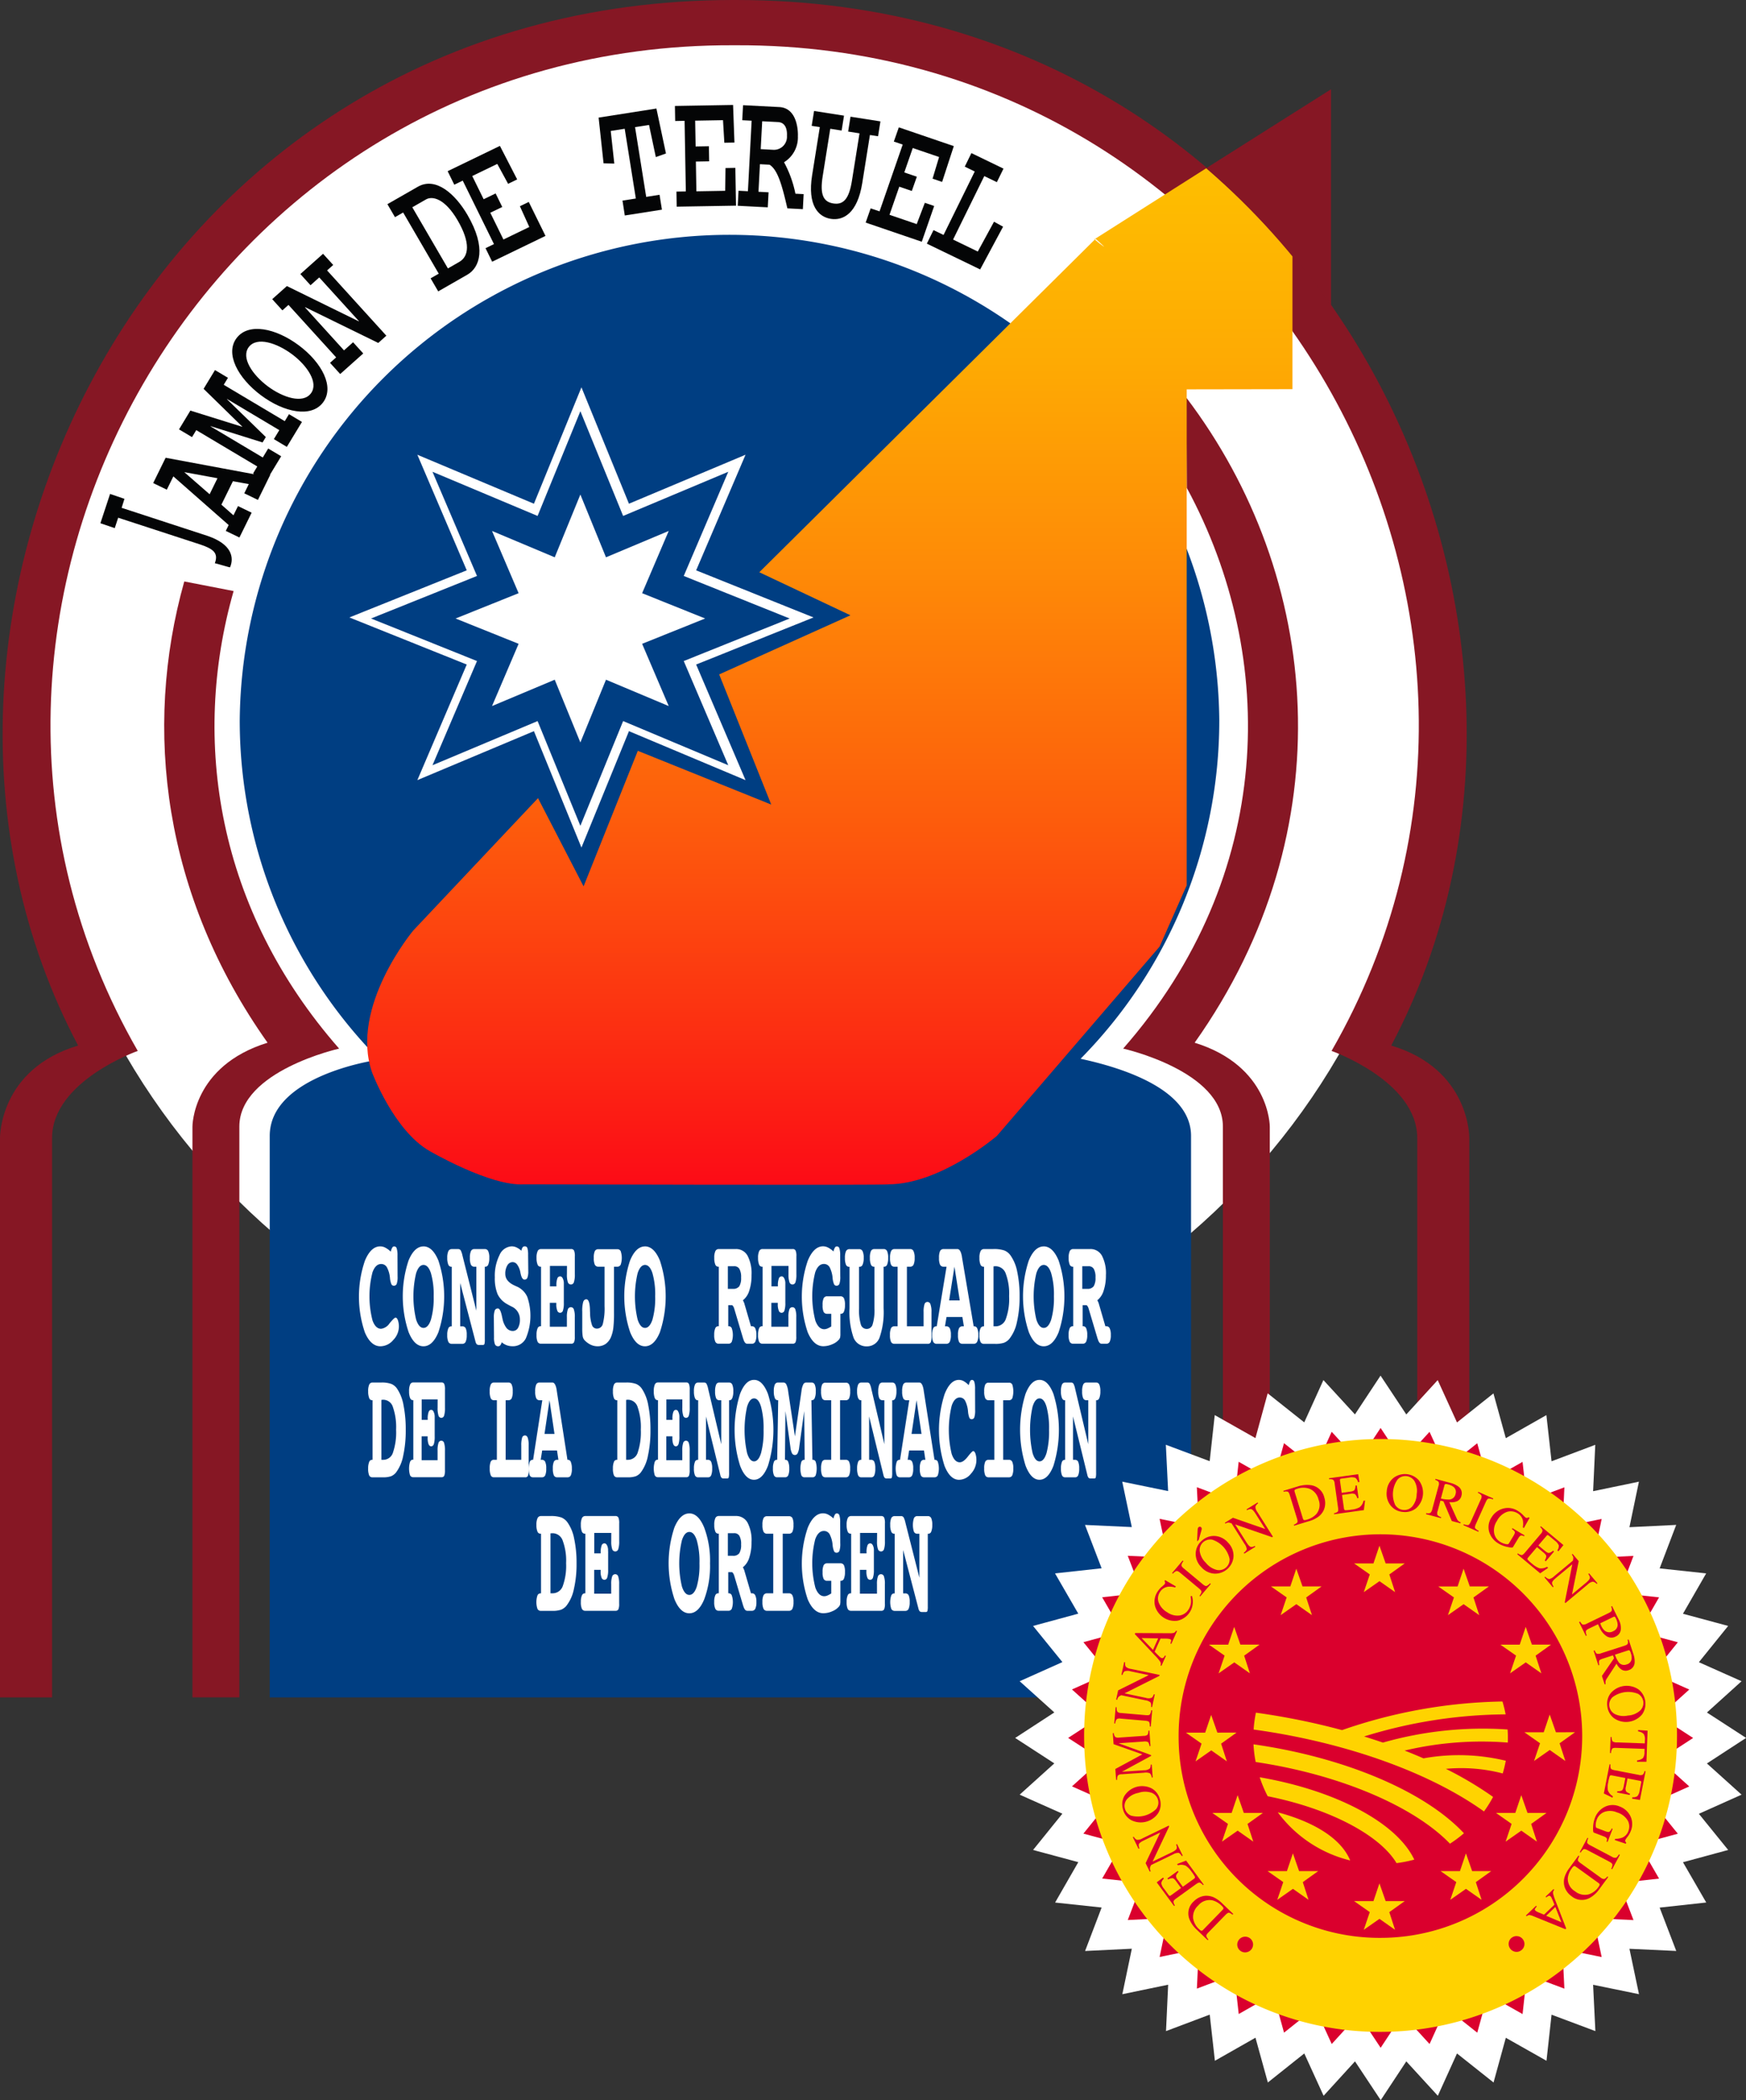 <svg xmlns="http://www.w3.org/2000/svg" xmlns:xlink="http://www.w3.org/1999/xlink" width="174.97" height="210.473" viewBox="0 0 174.97 210.473">
  <rect x="0" y="0" width="174.97" height="210.473" fill="#333333" stroke="none"/>
  <defs>
    <linearGradient id="linear-gradient" x1="0.5" x2="0.5" y2="1" gradientUnits="objectBoundingBox">
      <stop offset="0" stop-color="#ffc500"/>
      <stop offset="0.104" stop-color="#febd00"/>
      <stop offset="0.258" stop-color="#feaa03"/>
      <stop offset="0.442" stop-color="#fe8907"/>
      <stop offset="0.649" stop-color="#fd5c0c"/>
      <stop offset="0.873" stop-color="#fc2313"/>
      <stop offset="1" stop-color="#fc0018"/>
    </linearGradient>
    <clipPath id="clip-path">
      <path id="Path_605" data-name="Path 605" d="M240.3,161.432l.078-.08s.9.8.847.8a9.424,9.424,0,0,1-.926-.722m11.16-7.146-11.2,7.114c.01.012.024.02.036.032l-33.62,33.338,9.133,4.313-13.153,5.926,5.216,13.044L194.5,212.664l-5.434,13.584-4.567-8.841L172,230.669s-6.412,7.653-4.13,14.227c0,0,2.172,5.821,5.759,7.871,0,0,6.09,3.557,9.457,3.341,0,0,36.636.108,36.528,0,5.217,0,10.87-4.851,10.87-4.851l16.305-18.972,2.718-6.145v-49.7l10.665-.018,3.692-6.083v-2.237a72.331,72.331,0,0,0-12.407-13.819Z" transform="translate(-167.381 -154.286)" fill="none"/>
    </clipPath>
    <clipPath id="clip-path-2">
      <rect id="Rectangle_187" data-name="Rectangle 187" width="114.609" height="117.697" fill="url(#linear-gradient)"/>
    </clipPath>
  </defs>
  <g id="Group_323" data-name="Group 323" transform="translate(-1586.392 -10972.306)">
    <g id="Group_319" data-name="Group 319" transform="translate(1568 10938.3)">
      <g id="Group_314" data-name="Group 314">
        <g id="Group_322" data-name="Group 322">
          <path id="Path_598" data-name="Path 598" d="M65.843,177.871c0-38.348,31.362-69.437,70.051-69.437s70.049,31.088,70.049,69.437-31.362,69.437-70.049,69.437-70.051-31.088-70.051-69.437" transform="translate(-44.133 -72.681)" fill="#fff" fill-rule="evenodd"/>
          <path id="Path_599" data-name="Path 599" d="M129.538,103.134c59.136,0,88.052,62.524,65.659,104.782,7.935,2.372,7.826,9.27,7.826,9.27v56.057h-5.217V217.186c0-5.713-8.588-8.732-8.588-8.732,25.111-43.657-6.642-101-59.691-100.784h-.25c-53.05-.216-84.8,57.127-59.691,100.784,0,0-8.588,3.02-8.588,8.732v56.057H55.781V217.186s-.109-6.9,7.828-9.27c-22.394-42.258,6.521-104.782,65.659-104.782.012,0,.258,0,.27,0" transform="translate(-37.389 -69.128)" fill="#861724" fill-rule="evenodd"/>
          <path id="Path_600" data-name="Path 600" d="M112.647,280.825c-4.283,14.987-1.646,31.922,10.574,45.855,0,0-10,2.226-10,7.814v57.2h-4.7v-57.2s-.026-6.067,7.528-8.406c-10.421-14.707-12.518-31.4-8.346-46.225Z" transform="translate(-70.844 -187.586)" fill="#861724" fill-rule="evenodd"/>
          <path id="Path_601" data-name="Path 601" d="M403.519,233.047c9.227,17.063,8.759,38.934-6.378,56.193,0,0,9.994,2.228,9.994,7.816v57.2h4.7v-57.2s.024-6.067-7.53-8.406c15.083-21.284,12.73-46.741-.831-64.641Z" transform="translate(-266.195 -150.148)" fill="#861724" fill-rule="evenodd"/>
          <path id="Path_602" data-name="Path 602" d="M179.332,229.088l-4.95-11.586,11.762-4.719-11.762-4.721,4.95-11.585-11.683,4.909-4.761-11.664-4.761,11.664-11.683-4.909,4.95,11.585-11.762,4.721,11.762,4.719-4.95,11.586,11.683-4.909,4.761,11.664,4.761-11.664Zm-50.687-6.011a49.083,49.083,0,0,1,98.162,0,48.3,48.3,0,0,1-13.9,33.935c4.507.968,11.07,3.163,11.07,7.73v56.271H131.651V264.742c0-6.021,10.534-7.572,10.534-7.572l.506-.006a48.307,48.307,0,0,1-14.047-34.087" transform="translate(-86.228 -116.899)" fill="#003e82"/>
          <path id="Path_603" data-name="Path 603" d="M209.979,269.125l-8.411-3.533-3.426,8.394-3.428-8.394-8.409,3.533,3.563-8.34-8.467-3.4,8.467-3.4-3.563-8.339,8.409,3.533,3.428-8.394,3.426,8.394,8.411-3.533-3.563,8.339,8.465,3.4-8.465,3.4Z" transform="translate(-121.59 -161.395)" fill="#fff"/>
          <path id="Path_604" data-name="Path 604" d="M209.979,269.125l-8.411-3.533-3.426,8.394-3.428-8.394-8.409,3.533,3.563-8.34-8.467-3.4,8.467-3.4-3.563-8.339,8.409,3.533,3.428-8.394,3.426,8.394,8.411-3.533-3.563,8.339,8.465,3.4-8.465,3.4Z" transform="translate(-121.59 -161.395)" fill="none" stroke="#003e82" stroke-miterlimit="3.864" stroke-width="3.157"/>
        </g>
      </g>
      <g id="Group_316" data-name="Group 316" transform="translate(55.189 50.872)">
        <g id="Group_315" data-name="Group 315" clip-path="url(#clip-path)">
          <g id="Group_320" data-name="Group 320" transform="translate(-21.887 -10.975)" style="isolation: isolate">
            <g id="Group_320-2" data-name="Group 320" clip-path="url(#clip-path-2)">
              <rect id="Rectangle_186" data-name="Rectangle 186" width="114.609" height="117.697" transform="translate(0 0)" fill="url(#linear-gradient)"/>
            </g>
          </g>
        </g>
      </g>
      <g id="Group_318" data-name="Group 318">
        <g id="Group_321" data-name="Group 321">
          <path id="Path_606" data-name="Path 606" d="M434.955,151.938V130.27l-12.476,7.888a77.165,77.165,0,0,1,12.476,13.779" transform="translate(-283.178 -87.317)" fill="#861724" fill-rule="evenodd"/>
          <path id="Path_607" data-name="Path 607" d="M88.428,254.656l.282-.9-1.44-.492L86.3,256.2l1.438.492.343-1.044,8.277,2.7c1.25.428,1.795.842,1.41,1.86.718.178,1.51.442,1.525.408.429-1,.151-2.326-2.246-3.143Z" transform="translate(-57.847 -169.758)" fill="#040506" fill-rule="evenodd"/>
          <path id="Path_608" data-name="Path 608" d="M109.9,249l-.289.588,1.367.662,1.224-2.487-1.367-.662-.456.924-1.208-1.066,1.155-2.35,1.591.288-.453.924,1.367.662,1.234-2.51-1.369-.66-.289.588-8.824-1.644-1.248,2.538,1.367.662.655-1.332Zm-4.448-5.3,3.327.61-.788,1.605Z" transform="translate(-68.593 -162.377)" fill="#040506" fill-rule="evenodd"/>
          <path id="Path_609" data-name="Path 609" d="M111.5,222.332l.425-.7,6.116,3.643-.423.7,1.3.776,1.516-2.5-1.3-.776-.544.9-5.233-3.118.012-.02,5.2,1.629.327-.54-3.894-3.791.012-.02,5.233,3.117-.546.9,1.3.778,1.516-2.5-1.3-.778-.423.7-6.118-3.643.425-.7-1.3-.776-1.141,1.88,3.9,3.811-5.225-1.63-1.139,1.882Z" transform="translate(-73.865 -144.52)" fill="#040506" fill-rule="evenodd"/>
          <path id="Path_610" data-name="Path 610" d="M129.244,209.758c2.3,1.718,5.027,2.279,6.21.722s-.111-4-2.412-5.721c-2.329-1.74-5.055-2.3-6.239-.744s.111,4,2.44,5.743m.682-.9c-1.533-1.146-2.714-2.876-1.905-3.939s2.809-.414,4.343.732c1.5,1.124,2.684,2.853,1.877,3.917s-2.811.414-4.315-.71" transform="translate(-84.695 -136.136)" fill="#040506" fill-rule="evenodd"/>
          <path id="Path_611" data-name="Path 611" d="M147.208,187.024l-.018.016-7.2-3.531-1.47,1.312,1.019,1.122.611-.546,4.777,5.259-.613.546,1.019,1.122,2.309-2.062-1.018-1.122-.91.812L141.8,185.64l.018-.016,7.328,3.585.812-.726-5.938-6.541.613-.548-1.018-1.12-2.274,2.03,1.018,1.122.873-.782Z" transform="translate(-92.849 -120.834)" fill="#040506" fill-rule="evenodd"/>
          <path id="Path_612" data-name="Path 612" d="M174.286,162.321l.817-.468,3.567,6.131-.815.466.762,1.308,2.914-1.67c1.254-.718,1.952-2.673.014-6-1.2-2.054-3.156-3.855-4.971-2.815l-3.049,1.746Zm1.734-.992,1.377-.788c.631-.362,1.883-.1,3.16,2.089,1.313,2.256,1.141,3.619.163,4.179l-1.131.648Z" transform="translate(-116.311 -106.551)" fill="#040506" fill-rule="evenodd"/>
          <path id="Path_613" data-name="Path 613" d="M196.648,152.247l-1.2.578-1.143-2.324,2.509-1.214,1.085,1.994.909-.44-1.73-3.36-5.237,2.534.665,1.356.847-.41,3.13,6.361-.847.41.665,1.356,5.345-2.586-1.676-3.405-.889.43.943,2.082-2.591,1.254-1.319-2.682,1.2-.578Z" transform="translate(-128.589 -98.854)" fill="#040506" fill-rule="evenodd"/>
          <path id="Path_614" data-name="Path 614" d="M240.331,146.842l3.722-.584-.24-1.492-1.337.212-1.117-6.991,1.4-.218.682,3.219,1.016-.36-.958-4.505-5.791.91.494,4.579,1.077.03-.357-3.271,1.4-.22,1.115,6.99-1.337.21Z" transform="translate(-159.327 -91.241)" fill="#040506" fill-rule="evenodd"/>
          <path id="Path_615" data-name="Path 615" d="M264.316,139.174l-1.331.022-.045-2.586,2.789-.048.135,2.262,1.012-.018-.137-3.769-5.828.1.026,1.507.942-.016.125,7.076-.942.016.026,1.51,5.945-.1-.067-3.789-.988.018-.03,2.282-2.886.05-.05-2.981,1.329-.024Z" transform="translate(-174.884 -90.512)" fill="#040506" fill-rule="evenodd"/>
          <path id="Path_616" data-name="Path 616" d="M285.78,143.977a11.312,11.312,0,0,0-1.141-3.153,2.924,2.924,0,0,0,1.387-2.61c.018-.34.02-2.821-1.861-2.919l-3.634-.188-.081,1.506.942.048-.373,7.069-.942-.05L280,145.187l3.009.156.08-1.506-1.01-.054.145-2.761.964.05c.821.51,1.258,2.08,1.784,4.373l1.553.082.079-1.507Zm-3.329-7.26,1.587.082c.859.046.917.948.893,1.378a1.308,1.308,0,0,1-1.406,1.4l-1.224-.064Z" transform="translate(-187.677 -90.559)" fill="#040506" fill-rule="evenodd"/>
          <path id="Path_617" data-name="Path 617" d="M302.328,138.354l.815.128-.771,4.825c-.486,3.033.631,4.173,1.875,4.369s2.662-.546,3.148-3.579l.77-4.825.815.126.238-1.49-3-.47-.236,1.49,1.139.178-.76,4.755c-.294,1.845-.863,2.427-1.865,2.271s-1.359-.888-1.065-2.731l.76-4.755,1.139.18.238-1.492-3-.47Z" transform="translate(-202.596 -91.737)" fill="#040506" fill-rule="evenodd"/>
          <path id="Path_618" data-name="Path 618" d="M324.024,146.793l-1.258-.43.849-2.446,2.639.9-.654,2.17.956.328,1.172-3.589-5.509-1.882-.5,1.426.889.3-2.321,6.693-.891-.3-.5,1.426,5.622,1.92,1.244-3.583-.936-.32-.814,2.134-2.728-.93.98-2.819,1.256.43Z" transform="translate(-213.754 -95.076)" fill="#040506" fill-rule="evenodd"/>
          <path id="Path_619" data-name="Path 619" d="M345.12,157.056l-.907-.5-1.627,2.989-2.476-1.2,3.127-6.361,1.26.608.665-1.356-3.216-1.556-.665,1.356,1,.488-3.127,6.359-1.006-.486-.667,1.358,5.343,2.583Z" transform="translate(-226.208 -100.331)" fill="#040506" fill-rule="evenodd"/>
          <path id="Path_620" data-name="Path 620" d="M219.261,571.667v-5.973H219.2a.325.325,0,0,1-.3-.224,1.673,1.673,0,0,1-.1-.658,1.532,1.532,0,0,1,.111-.672.369.369,0,0,1,.355-.216h.909a3.206,3.206,0,0,1,1.123.144,1.416,1.416,0,0,1,.607.48,4.173,4.173,0,0,1,.679,1.65,11.365,11.365,0,0,1,.238,2.466,11.014,11.014,0,0,1-.272,2.6,3.965,3.965,0,0,1-.762,1.674,1.384,1.384,0,0,1-.526.376,2.689,2.689,0,0,1-.9.112h-1.1a.369.369,0,0,1-.357-.2,2.14,2.14,0,0,1-.006-1.33.331.331,0,0,1,.3-.224Zm.95-6v6h.209a1.08,1.08,0,0,0,1.024-.736,5.962,5.962,0,0,0,.33-2.284,5.722,5.722,0,0,0-.339-2.257,1.077,1.077,0,0,0-1.01-.744,1.092,1.092,0,0,0-.135.008.334.334,0,0,0-.08.008" transform="translate(-146.653 -377.986)" fill="#fff" fill-rule="evenodd"/>
          <path id="Path_621" data-name="Path 621" d="M235.36,565.613h-1.708v2.05h.647v-.1a1.923,1.923,0,0,1,.091-.68.3.3,0,0,1,.28-.224c.109,0,.2.068.268.208a1.085,1.085,0,0,1,.1.512c0,.012,0,.046.006.1s0,.118,0,.176v1.658a2.374,2.374,0,0,1-.089.768.3.3,0,0,1-.286.232.3.3,0,0,1-.282-.216,1.632,1.632,0,0,1-.095-.64v-.144h-.647v2.393h1.708v-.952a2.259,2.259,0,0,1,.093-.77.324.324,0,0,1,.309-.232.307.307,0,0,1,.3.232,2.322,2.322,0,0,1,.093.77V572.7a1.381,1.381,0,0,1-.078.576.311.311,0,0,1-.3.144h-3.01a.361.361,0,0,1-.349-.208,1.639,1.639,0,0,1-.1-.68,1.6,1.6,0,0,1,.1-.642.32.32,0,0,1,.29-.224h.063v-5.973H232.7a.321.321,0,0,1-.29-.224,1.713,1.713,0,0,1-.1-.656,1.584,1.584,0,0,1,.107-.674.358.358,0,0,1,.345-.216h3.01a.31.31,0,0,1,.3.152,1.411,1.411,0,0,1,.08.586v1.792a2.42,2.42,0,0,1-.093.786.308.308,0,0,1-.3.232.322.322,0,0,1-.309-.24,2.319,2.319,0,0,1-.093-.778Z" transform="translate(-155.71 -377.985)" fill="#fff" fill-rule="evenodd"/>
          <path id="Path_622" data-name="Path 622" d="M261.081,564.981q-.475,0-.746.834a10.079,10.079,0,0,0,0,4.635c.182.56.428.84.742.84s.564-.276.746-.832a7.885,7.885,0,0,0,.27-2.329,7.757,7.757,0,0,0-.27-2.314q-.27-.834-.746-.834m0-1.858q.9,0,1.486,1.41a9.435,9.435,0,0,1,.587,3.6,9.547,9.547,0,0,1-.581,3.6q-.581,1.4-1.492,1.4t-1.488-1.408a11.386,11.386,0,0,1-.008-7.191c.391-.94.889-1.408,1.5-1.41" transform="translate(-173.606 -377.449)" fill="#fff" fill-rule="evenodd"/>
          <path id="Path_623" data-name="Path 623" d="M275.709,569.056a1.5,1.5,0,0,1,.188.464.581.581,0,0,0,.026.08l.6,2.065h.115a.341.341,0,0,1,.319.216,1.465,1.465,0,0,1,.111.65,1.525,1.525,0,0,1-.111.68.366.366,0,0,1-.357.208h-.45c-.167,0-.3-.156-.391-.472l-.01-.016-.9-3.019a.9.9,0,0,0-.119-.264.175.175,0,0,0-.139-.1h-.345v2.114h.059a.322.322,0,0,1,.3.224,2.124,2.124,0,0,1,0,1.321.358.358,0,0,1-.353.208H273.3a.363.363,0,0,1-.353-.208,1.565,1.565,0,0,1-.107-.68,1.612,1.612,0,0,1,.1-.642.329.329,0,0,1,.3-.224h.062v-5.973h-.062a.322.322,0,0,1-.294-.224,1.667,1.667,0,0,1-.1-.656,1.554,1.554,0,0,1,.107-.674.37.37,0,0,1,.353-.216h1.694a1.3,1.3,0,0,1,1.18.666,3.8,3.8,0,0,1,.4,1.944,4.826,4.826,0,0,1-.224,1.554,1.947,1.947,0,0,1-.636.97m-1.51-3.411v2.266h.5a.736.736,0,0,0,.643-.256,1.567,1.567,0,0,0,.183-.872,1.663,1.663,0,0,0-.169-.866.582.582,0,0,0-.536-.272Z" transform="translate(-182.876 -377.985)" fill="#fff" fill-rule="evenodd"/>
          <path id="Path_624" data-name="Path 624" d="M289.535,565.727V571.7h.617a.372.372,0,0,1,.357.208,1.458,1.458,0,0,1,.109.656,1.6,1.6,0,0,1-.109.682.378.378,0,0,1-.357.208H287.97a.38.38,0,0,1-.361-.208,1.6,1.6,0,0,1-.107-.682,1.514,1.514,0,0,1,.107-.664.383.383,0,0,1,.361-.2h.617v-5.973h-.617a.379.379,0,0,1-.361-.208,1.562,1.562,0,0,1-.107-.674,1.535,1.535,0,0,1,.107-.672.379.379,0,0,1,.361-.2h2.182a.375.375,0,0,1,.363.2,1.553,1.553,0,0,1,.1.672,1.605,1.605,0,0,1-.1.674.376.376,0,0,1-.361.208Z" transform="translate(-192.706 -378.018)" fill="#fff" fill-rule="evenodd"/>
          <path id="Path_625" data-name="Path 625" d="M302.608,563.654a1.39,1.39,0,0,1,.147-.408.232.232,0,0,1,.2-.12.261.261,0,0,1,.254.208,2.322,2.322,0,0,1,.077.712l.008,2.082a2.155,2.155,0,0,1-.085.746.3.3,0,0,1-.3.192.269.269,0,0,1-.242-.16,2.125,2.125,0,0,1-.139-.594,2.873,2.873,0,0,0-.3-1.1.648.648,0,0,0-.576-.328c-.377,0-.668.278-.867.832a9.782,9.782,0,0,0,.014,4.851q.315.858.893.858a.825.825,0,0,0,.3-.064,2.872,2.872,0,0,0,.4-.216v-1.266h-.415a.37.37,0,0,1-.355-.2,1.519,1.519,0,0,1-.1-.664,1.58,1.58,0,0,1,.1-.682.373.373,0,0,1,.355-.208h1.327a.376.376,0,0,1,.361.2,1.587,1.587,0,0,1,.1.674,1.667,1.667,0,0,1-.1.656.327.327,0,0,1-.3.224h-.058v2a1.646,1.646,0,0,1-.026.36.6.6,0,0,1-.1.2,1.7,1.7,0,0,1-.666.482,2.2,2.2,0,0,1-.921.208q-.962,0-1.559-1.386a11.142,11.142,0,0,1,.008-7.2q.6-1.428,1.528-1.426a1.108,1.108,0,0,1,.51.128,2.387,2.387,0,0,1,.544.4" transform="translate(-200.697 -377.451)" fill="#fff" fill-rule="evenodd"/>
          <path id="Path_626" data-name="Path 626" d="M316.15,565.613h-1.708v2.05h.647v-.1a1.923,1.923,0,0,1,.091-.68.3.3,0,0,1,.278-.224c.111,0,.2.068.27.208a1.086,1.086,0,0,1,.1.512c0,.012,0,.046,0,.1s0,.118,0,.176v1.658a2.374,2.374,0,0,1-.089.768.3.3,0,0,1-.286.232.3.3,0,0,1-.282-.216,1.632,1.632,0,0,1-.095-.64v-.144h-.647v2.393h1.708v-.952a2.259,2.259,0,0,1,.093-.77.324.324,0,0,1,.309-.232.307.307,0,0,1,.3.232,2.282,2.282,0,0,1,.091.77V572.7a1.39,1.39,0,0,1-.077.576.313.313,0,0,1-.3.144h-3.008a.361.361,0,0,1-.349-.208,1.639,1.639,0,0,1-.1-.68,1.6,1.6,0,0,1,.1-.642.32.32,0,0,1,.29-.224h.063v-5.973h-.063a.319.319,0,0,1-.29-.224,1.714,1.714,0,0,1-.1-.656,1.584,1.584,0,0,1,.107-.674.359.359,0,0,1,.345-.216h3.008a.311.311,0,0,1,.3.152,1.421,1.421,0,0,1,.078.586v1.792a2.433,2.433,0,0,1-.091.786.31.31,0,0,1-.3.232.322.322,0,0,1-.309-.24,2.319,2.319,0,0,1-.093-.778Z" transform="translate(-209.862 -377.985)" fill="#fff" fill-rule="evenodd"/>
          <path id="Path_627" data-name="Path 627" d="M329.272,570.107V565.7h-.2a.365.365,0,0,1-.349-.208,2.251,2.251,0,0,1,0-1.346.361.361,0,0,1,.349-.216h1.043a.362.362,0,0,1,.347.216,1.614,1.614,0,0,1,.1.672,1.677,1.677,0,0,1-.1.658.313.313,0,0,1-.286.224h-.063v7.27a1.8,1.8,0,0,1-.036.472.156.156,0,0,1-.166.1h-.367a.323.323,0,0,1-.25-.08.726.726,0,0,1-.121-.28l-1.528-5.853v4.347h.214a.354.354,0,0,1,.341.2,1.56,1.56,0,0,1,.1.664,1.6,1.6,0,0,1-.107.682.351.351,0,0,1-.337.208H326.8a.365.365,0,0,1-.347-.208,2.193,2.193,0,0,1-.006-1.322.318.318,0,0,1,.292-.224h.06V565.7h-.06a.317.317,0,0,1-.289-.224,1.677,1.677,0,0,1-.1-.658,1.582,1.582,0,0,1,.1-.672.367.367,0,0,1,.347-.216h.6a.313.313,0,0,1,.294.128,1.956,1.956,0,0,1,.173.5Z" transform="translate(-218.746 -377.987)" fill="#fff" fill-rule="evenodd"/>
          <path id="Path_628" data-name="Path 628" d="M168.125,531.091v-5.973h-.059a.308.308,0,0,1-.282-.224,1.727,1.727,0,0,1-.1-.658,1.615,1.615,0,0,1,.1-.672.348.348,0,0,1,.335-.216h.849a2.834,2.834,0,0,1,1.052.144,1.32,1.32,0,0,1,.567.48,4.318,4.318,0,0,1,.639,1.65,12.255,12.255,0,0,1,.222,2.468,11.747,11.747,0,0,1-.254,2.594,4.094,4.094,0,0,1-.716,1.674,1.287,1.287,0,0,1-.492.376,2.413,2.413,0,0,1-.839.112h-1.028a.345.345,0,0,1-.337-.2,1.705,1.705,0,0,1-.1-.688,1.637,1.637,0,0,1,.1-.642.308.308,0,0,1,.282-.224Zm.887-6v6h.2a1.019,1.019,0,0,0,.96-.736,6.281,6.281,0,0,0,.311-2.284,6.122,6.122,0,0,0-.317-2.257,1.019,1.019,0,0,0-.948-.744.671.671,0,0,0-.125.008.3.3,0,0,0-.076.008" transform="translate(-112.397 -350.788)" fill="#fff" fill-rule="evenodd"/>
          <path id="Path_629" data-name="Path 629" d="M182.981,525.037h-1.6v2.05h.605v-.1a1.988,1.988,0,0,1,.087-.68c.056-.15.145-.224.26-.224s.187.068.252.208a1.166,1.166,0,0,1,.1.512c0,.01,0,.046,0,.1s0,.118,0,.176v1.658a2.539,2.539,0,0,1-.082.768c-.055.156-.145.232-.268.232s-.205-.072-.266-.216a1.789,1.789,0,0,1-.089-.64v-.144h-.605v2.393h1.6v-.952a2.4,2.4,0,0,1,.087-.77.3.3,0,0,1,.288-.232.291.291,0,0,1,.278.232,2.408,2.408,0,0,1,.087.77v1.938a1.484,1.484,0,0,1-.073.576.288.288,0,0,1-.284.144h-2.819a.339.339,0,0,1-.327-.208,2.354,2.354,0,0,1,0-1.322c.063-.15.153-.224.272-.224h.058v-5.973h-.058c-.117,0-.206-.074-.272-.224a1.865,1.865,0,0,1-.093-.656,1.667,1.667,0,0,1,.1-.674.334.334,0,0,1,.322-.216h2.819a.282.282,0,0,1,.282.152,1.477,1.477,0,0,1,.075.586v1.794a2.562,2.562,0,0,1-.087.784.3.3,0,0,1-.278.232.305.305,0,0,1-.288-.24,2.46,2.46,0,0,1-.087-.776Z" transform="translate(-120.732 -350.788)" fill="#fff" fill-rule="evenodd"/>
          <path id="Path_630" data-name="Path 630" d="M206.225,525.118v5.973h1.565v-1.426a2.617,2.617,0,0,1,.083-.784.3.3,0,0,1,.282-.232q.2,0,.285.24a2.347,2.347,0,0,1,.091.776v2.457a1.491,1.491,0,0,1-.073.578.292.292,0,0,1-.288.144h-3.121a.327.327,0,0,1-.319-.208,1.735,1.735,0,0,1-.1-.682,1.7,1.7,0,0,1,.093-.664.331.331,0,0,1,.322-.2h.3v-5.973h-.3a.326.326,0,0,1-.319-.208,1.7,1.7,0,0,1-.1-.674,1.622,1.622,0,0,1,.1-.672.338.338,0,0,1,.323-.216h1.466a.331.331,0,0,1,.319.216,1.61,1.61,0,0,1,.1.672,1.652,1.652,0,0,1-.1.674.335.335,0,0,1-.322.208Z" transform="translate(-137.16 -350.788)" fill="#fff" fill-rule="evenodd"/>
          <path id="Path_631" data-name="Path 631" d="M220.329,531.091h.058a.308.308,0,0,1,.283.224,1.678,1.678,0,0,1,.1.64,1.606,1.606,0,0,1-.1.682.344.344,0,0,1-.333.208h-1.036a.347.347,0,0,1-.337-.2,1.724,1.724,0,0,1-.1-.69,1.614,1.614,0,0,1,.1-.664.347.347,0,0,1,.337-.2h.121l-.141-.936h-1.486l-.147.936h.119a.344.344,0,0,1,.335.208,1.533,1.533,0,0,1,.1.656,1.645,1.645,0,0,1-.1.682.344.344,0,0,1-.335.208h-.885a.348.348,0,0,1-.339-.208,2.3,2.3,0,0,1,0-1.322.309.309,0,0,1,.285-.224h.058l.922-5.973h-.276a.351.351,0,0,1-.337-.208,1.652,1.652,0,0,1-.1-.674,1.679,1.679,0,0,1,.1-.68.351.351,0,0,1,.337-.208h1.291q.306,0,.43.768v.026Zm-1.8-5.973-.5,3.379h1Z" transform="translate(-145.071 -350.788)" fill="#fff" fill-rule="evenodd"/>
          <path id="Path_632" data-name="Path 632" d="M242.5,531.091v-5.973h-.059a.307.307,0,0,1-.282-.224,1.733,1.733,0,0,1-.095-.658,1.616,1.616,0,0,1,.1-.672.343.343,0,0,1,.333-.216h.849a2.834,2.834,0,0,1,1.052.144,1.336,1.336,0,0,1,.569.48,4.346,4.346,0,0,1,.637,1.65,12.256,12.256,0,0,1,.222,2.468,11.748,11.748,0,0,1-.254,2.594,4.067,4.067,0,0,1-.716,1.674,1.272,1.272,0,0,1-.492.376,2.4,2.4,0,0,1-.839.112H242.5a.346.346,0,0,1-.337-.2,1.712,1.712,0,0,1-.1-.688,1.643,1.643,0,0,1,.095-.642.307.307,0,0,1,.282-.224Zm.887-6v6h.2a1.023,1.023,0,0,0,.962-.736,6.333,6.333,0,0,0,.309-2.284,6.08,6.08,0,0,0-.317-2.257,1.019,1.019,0,0,0-.946-.744.682.682,0,0,0-.127.008.3.3,0,0,0-.076.008" transform="translate(-162.249 -350.788)" fill="#fff" fill-rule="evenodd"/>
          <path id="Path_633" data-name="Path 633" d="M257.352,525.037h-1.6v2.05h.605v-.1a1.988,1.988,0,0,1,.087-.68c.056-.15.143-.224.26-.224s.187.068.252.208a1.168,1.168,0,0,1,.1.512c0,.01,0,.046,0,.1s0,.118,0,.176v1.658a2.539,2.539,0,0,1-.082.768c-.057.156-.145.232-.27.232s-.2-.072-.264-.216a1.789,1.789,0,0,1-.089-.64v-.144h-.605v2.393h1.6v-.952a2.4,2.4,0,0,1,.087-.77.3.3,0,0,1,.288-.232.291.291,0,0,1,.278.232,2.408,2.408,0,0,1,.087.77v1.938a1.524,1.524,0,0,1-.073.576.288.288,0,0,1-.284.144h-2.819a.339.339,0,0,1-.327-.208,2.354,2.354,0,0,1,0-1.322c.063-.15.153-.224.272-.224h.058v-5.973h-.058c-.117,0-.208-.074-.272-.224a1.864,1.864,0,0,1-.093-.656,1.71,1.71,0,0,1,.1-.674.339.339,0,0,1,.324-.216h2.819a.279.279,0,0,1,.28.152,1.467,1.467,0,0,1,.077.586v1.794a2.562,2.562,0,0,1-.087.784.3.3,0,0,1-.278.232.305.305,0,0,1-.288-.24,2.459,2.459,0,0,1-.087-.776Z" transform="translate(-170.581 -350.788)" fill="#fff" fill-rule="evenodd"/>
          <path id="Path_634" data-name="Path 634" d="M269.427,529.531V525.12h-.19a.339.339,0,0,1-.327-.208,1.725,1.725,0,0,1-.1-.674,1.7,1.7,0,0,1,.1-.672.338.338,0,0,1,.327-.216h.978a.333.333,0,0,1,.322.216,1.647,1.647,0,0,1,.1.672,1.759,1.759,0,0,1-.1.656c-.063.15-.151.226-.268.226h-.058v7.268a1.944,1.944,0,0,1-.034.474.147.147,0,0,1-.155.1h-.343a.3.3,0,0,1-.236-.08.731.731,0,0,1-.113-.282l-1.432-5.851v4.347h.2a.329.329,0,0,1,.32.2,1.638,1.638,0,0,1,.1.664,1.7,1.7,0,0,1-.1.682.328.328,0,0,1-.317.208h-.986a.338.338,0,0,1-.325-.208,1.7,1.7,0,0,1-.1-.682,1.687,1.687,0,0,1,.093-.64.3.3,0,0,1,.274-.224h.057V525.12h-.057c-.117,0-.205-.076-.272-.226a1.806,1.806,0,0,1-.095-.656,1.654,1.654,0,0,1,.1-.672.341.341,0,0,1,.325-.216h.563a.288.288,0,0,1,.276.128,2,2,0,0,1,.162.5Z" transform="translate(-178.758 -350.79)" fill="#fff" fill-rule="evenodd"/>
          <path id="Path_635" data-name="Path 635" d="M281.01,524.4c-.3,0-.528.278-.7.834a10.786,10.786,0,0,0,0,4.635q.254.84.7.84c.294,0,.528-.278.7-.832a8.4,8.4,0,0,0,.254-2.329,8.262,8.262,0,0,0-.254-2.314q-.251-.834-.7-.834m0-1.858q.847,0,1.393,1.41a12.144,12.144,0,0,1,0,7.2q-.542,1.4-1.4,1.4t-1.393-1.408a12.076,12.076,0,0,1-.006-7.191q.544-1.41,1.4-1.41" transform="translate(-187.052 -350.251)" fill="#fff" fill-rule="evenodd"/>
          <path id="Path_636" data-name="Path 636" d="M292.893,528.744l.657-4.539a2,2,0,0,1,.171-.65.328.328,0,0,1,.292-.208h.536a.342.342,0,0,1,.333.208,1.61,1.61,0,0,1,.1.682,1.673,1.673,0,0,1-.1.656.306.306,0,0,1-.282.224h-.054l.1,5.973h.059a.3.3,0,0,1,.278.224,2.328,2.328,0,0,1-.006,1.322.339.339,0,0,1-.331.208h-.774a.341.341,0,0,1-.333-.2,2.4,2.4,0,0,1-.006-1.33.31.31,0,0,1,.284-.224h.054l-.048-4.883-.5,3.635a1.705,1.705,0,0,1-.159.592.3.3,0,0,1-.278.176.319.319,0,0,1-.284-.176,1.751,1.751,0,0,1-.159-.592l-.5-3.635-.049,4.883h.057a.3.3,0,0,1,.276.224,1.645,1.645,0,0,1,.1.642,1.688,1.688,0,0,1-.1.68.342.342,0,0,1-.331.208h-.778a.34.34,0,0,1-.329-.208,1.647,1.647,0,0,1-.1-.68,1.688,1.688,0,0,1,.093-.642.308.308,0,0,1,.282-.224h.054l.1-5.973h-.054a.312.312,0,0,1-.287-.224,1.73,1.73,0,0,1-.1-.656,1.7,1.7,0,0,1,.1-.682.351.351,0,0,1,.337-.208h.536a.322.322,0,0,1,.286.2,2.124,2.124,0,0,1,.177.658Z" transform="translate(-194.841 -350.788)" fill="#fff" fill-rule="evenodd"/>
          <path id="Path_637" data-name="Path 637" d="M307.229,525.15v5.973h.579a.344.344,0,0,1,.333.208,1.5,1.5,0,0,1,.1.656,1.649,1.649,0,0,1-.1.682.347.347,0,0,1-.333.208h-2.045a.354.354,0,0,1-.337-.208,1.736,1.736,0,0,1-.1-.682,1.649,1.649,0,0,1,.1-.664.347.347,0,0,1,.337-.2h.579V525.15h-.579a.353.353,0,0,1-.337-.208,1.7,1.7,0,0,1-.1-.674,1.671,1.671,0,0,1,.1-.672.347.347,0,0,1,.337-.2h2.045a.346.346,0,0,1,.341.2,1.685,1.685,0,0,1,.095.672,1.658,1.658,0,0,1-.1.674.347.347,0,0,1-.337.208Z" transform="translate(-204.654 -350.82)" fill="#fff" fill-rule="evenodd"/>
          <path id="Path_638" data-name="Path 638" d="M319.006,529.531V525.12h-.19a.334.334,0,0,1-.324-.208,1.718,1.718,0,0,1-.1-.674,1.7,1.7,0,0,1,.1-.672.333.333,0,0,1,.324-.216h.978a.334.334,0,0,1,.322.216,1.647,1.647,0,0,1,.1.672,1.766,1.766,0,0,1-.1.656c-.061.15-.151.226-.268.226h-.058v7.268a1.944,1.944,0,0,1-.034.474.147.147,0,0,1-.155.1h-.343a.3.3,0,0,1-.236-.08.764.764,0,0,1-.113-.282l-1.43-5.851v4.347h.2a.327.327,0,0,1,.319.2,1.638,1.638,0,0,1,.1.664,1.662,1.662,0,0,1-.1.682.325.325,0,0,1-.315.208H316.7a.338.338,0,0,1-.324-.208,1.741,1.741,0,0,1-.1-.682,1.687,1.687,0,0,1,.093-.64.3.3,0,0,1,.276-.224h.054V525.12h-.054c-.119,0-.207-.076-.272-.226a1.759,1.759,0,0,1-.1-.656,1.689,1.689,0,0,1,.1-.672.342.342,0,0,1,.324-.216h.565a.287.287,0,0,1,.274.128,2,2,0,0,1,.162.5Z" transform="translate(-211.99 -350.79)" fill="#fff" fill-rule="evenodd"/>
          <path id="Path_639" data-name="Path 639" d="M331.885,531.091h.059a.308.308,0,0,1,.282.224,2.239,2.239,0,0,1-.006,1.322.348.348,0,0,1-.335.208h-1.036a.347.347,0,0,1-.337-.2,1.724,1.724,0,0,1-.1-.69,1.614,1.614,0,0,1,.1-.664.347.347,0,0,1,.337-.2h.121l-.139-.936h-1.488l-.147.936h.119a.344.344,0,0,1,.335.208,1.532,1.532,0,0,1,.1.656,1.644,1.644,0,0,1-.1.682.344.344,0,0,1-.335.208h-.887a.347.347,0,0,1-.337-.208,2.3,2.3,0,0,1,0-1.322.308.308,0,0,1,.283-.224h.058l.924-5.973h-.276a.351.351,0,0,1-.337-.208,1.658,1.658,0,0,1-.1-.674,1.686,1.686,0,0,1,.1-.68.351.351,0,0,1,.337-.208h1.291q.306,0,.43.768v.026Zm-1.8-5.973-.5,3.379h1Z" transform="translate(-219.845 -350.788)" fill="#fff" fill-rule="evenodd"/>
          <path id="Path_640" data-name="Path 640" d="M344.148,523.076a1.555,1.555,0,0,1,.141-.408.211.211,0,0,1,.181-.12c.115,0,.194.07.238.208a2.411,2.411,0,0,1,.073.712l.008,2.082a2.292,2.292,0,0,1-.081.746.277.277,0,0,1-.278.192.247.247,0,0,1-.224-.16,2.251,2.251,0,0,1-.129-.594,2.923,2.923,0,0,0-.286-1.088.605.605,0,0,0-.545-.336q-.529,0-.81.832a10.355,10.355,0,0,0,0,4.819c.19.562.462.842.812.842.242,0,.506-.186.8-.56s.474-.562.551-.562.163.088.224.266a2.029,2.029,0,0,1,.091.656,2,2,0,0,1-.533,1.328,1.555,1.555,0,0,1-1.2.626q-.9,0-1.458-1.386a11.809,11.809,0,0,1,.006-7.2q.563-1.428,1.432-1.426a1.006,1.006,0,0,1,.482.128,2.2,2.2,0,0,1,.5.4" transform="translate(-228.676 -350.252)" fill="#fff" fill-rule="evenodd"/>
          <path id="Path_641" data-name="Path 641" d="M356.808,525.15v5.973h.577a.344.344,0,0,1,.335.208,1.533,1.533,0,0,1,.1.656,1.683,1.683,0,0,1-.1.682.348.348,0,0,1-.335.208h-2.043a.351.351,0,0,1-.337-.208,1.692,1.692,0,0,1-.1-.682,1.607,1.607,0,0,1,.1-.664.347.347,0,0,1,.337-.2h.579V525.15h-.579a.351.351,0,0,1-.337-.208,1.658,1.658,0,0,1-.1-.674,1.629,1.629,0,0,1,.1-.672.347.347,0,0,1,.337-.2h2.043a.343.343,0,0,1,.341.2,2.36,2.36,0,0,1,0,1.346.348.348,0,0,1-.339.208Z" transform="translate(-237.885 -350.82)" fill="#fff" fill-rule="evenodd"/>
          <path id="Path_642" data-name="Path 642" d="M367.777,524.4q-.445,0-.7.834a10.786,10.786,0,0,0,0,4.635q.254.84.7.84c.294,0,.528-.278.7-.832a8.4,8.4,0,0,0,.254-2.329,8.261,8.261,0,0,0-.254-2.314q-.251-.834-.7-.834m0-1.858q.847,0,1.393,1.41a12.144,12.144,0,0,1,0,7.2c-.361.936-.829,1.4-1.4,1.4s-1.026-.47-1.393-1.408a12.1,12.1,0,0,1-.008-7.191q.547-1.41,1.4-1.41" transform="translate(-245.21 -350.251)" fill="#fff" fill-rule="evenodd"/>
          <path id="Path_643" data-name="Path 643" d="M380.982,529.531V525.12h-.19a.34.34,0,0,1-.327-.208,1.725,1.725,0,0,1-.1-.674,1.7,1.7,0,0,1,.1-.672.338.338,0,0,1,.327-.216h.978a.334.334,0,0,1,.322.216,1.647,1.647,0,0,1,.1.672,1.766,1.766,0,0,1-.1.656c-.063.15-.151.226-.268.226h-.058v7.268a1.944,1.944,0,0,1-.034.474.147.147,0,0,1-.155.1h-.345a.3.3,0,0,1-.234-.08.764.764,0,0,1-.113-.282l-1.432-5.851v4.347h.2a.329.329,0,0,1,.318.2,1.638,1.638,0,0,1,.1.664,1.7,1.7,0,0,1-.1.682.327.327,0,0,1-.315.208h-.99a.337.337,0,0,1-.322-.208,1.741,1.741,0,0,1-.1-.682,1.687,1.687,0,0,1,.093-.64.3.3,0,0,1,.276-.224h.052V525.12h-.052c-.119,0-.21-.076-.272-.226a1.758,1.758,0,0,1-.1-.656,1.689,1.689,0,0,1,.1-.672.341.341,0,0,1,.322-.216h.567a.287.287,0,0,1,.274.128,2,2,0,0,1,.162.5Z" transform="translate(-253.531 -350.79)" fill="#fff" fill-rule="evenodd"/>
          <path id="Path_644" data-name="Path 644" d="M168.068,482.5a1.518,1.518,0,0,1,.151-.408.226.226,0,0,1,.194-.12.261.261,0,0,1,.254.208,2.252,2.252,0,0,1,.077.712l.009,2.082a2.145,2.145,0,0,1-.085.746.3.3,0,0,1-.3.192.262.262,0,0,1-.238-.16,2.085,2.085,0,0,1-.139-.594,2.76,2.76,0,0,0-.306-1.088.65.65,0,0,0-.579-.336q-.566,0-.867.832a9.685,9.685,0,0,0,0,4.819q.3.843.869.842a1.229,1.229,0,0,0,.849-.56c.313-.374.508-.562.589-.562s.175.088.238.264a1.891,1.891,0,0,1,.1.658,1.946,1.946,0,0,1-.569,1.328,1.7,1.7,0,0,1-1.282.626q-.962,0-1.557-1.386a11.125,11.125,0,0,1,.006-7.2q.6-1.428,1.529-1.426a1.111,1.111,0,0,1,.514.128,2.352,2.352,0,0,1,.541.4" transform="translate(-110.518 -323.055)" fill="#fff" fill-rule="evenodd"/>
          <path id="Path_645" data-name="Path 645" d="M180.291,483.828q-.475,0-.746.832a10.088,10.088,0,0,0,0,4.637c.182.56.428.84.742.84s.564-.278.746-.832a7.882,7.882,0,0,0,.272-2.329,7.771,7.771,0,0,0-.272-2.316q-.27-.831-.746-.832m0-1.858q.9,0,1.488,1.41a11.4,11.4,0,0,1,0,7.2q-.581,1.4-1.492,1.4t-1.486-1.41a11.341,11.341,0,0,1-.008-7.188q.584-1.41,1.494-1.41" transform="translate(-119.454 -323.054)" fill="#fff" fill-rule="evenodd"/>
          <path id="Path_646" data-name="Path 646" d="M194.62,488.954v-4.411h-.2a.362.362,0,0,1-.347-.208,1.6,1.6,0,0,1-.1-.674,1.576,1.576,0,0,1,.1-.672.359.359,0,0,1,.347-.216h1.045a.358.358,0,0,1,.345.216,1.534,1.534,0,0,1,.107.672,1.665,1.665,0,0,1-.1.656.315.315,0,0,1-.286.226h-.063v7.268a1.8,1.8,0,0,1-.036.474.158.158,0,0,1-.166.1h-.367a.33.33,0,0,1-.25-.08.725.725,0,0,1-.123-.282l-1.526-5.851v4.347h.212a.355.355,0,0,1,.343.2,1.553,1.553,0,0,1,.1.664,1.612,1.612,0,0,1-.107.682.352.352,0,0,1-.339.208h-1.053a.362.362,0,0,1-.347-.208,1.612,1.612,0,0,1-.107-.682,1.584,1.584,0,0,1,.1-.64.314.314,0,0,1,.292-.224h.06v-5.973h-.06a.326.326,0,0,1-.29-.226,1.666,1.666,0,0,1-.1-.656,1.564,1.564,0,0,1,.107-.672.367.367,0,0,1,.347-.216h.6a.313.313,0,0,1,.294.128,1.9,1.9,0,0,1,.171.5Z" transform="translate(-128.491 -323.592)" fill="#fff" fill-rule="evenodd"/>
          <path id="Path_647" data-name="Path 647" d="M208.628,482.419a1,1,0,0,1,.125-.352.246.246,0,0,1,.214-.1.252.252,0,0,1,.27.176,2.394,2.394,0,0,1,.071.68l.016,1.538v.088a1.758,1.758,0,0,1-.089.664.294.294,0,0,1-.29.184c-.173,0-.3-.2-.389-.608l-.03-.144a1.87,1.87,0,0,0-.309-.744.562.562,0,0,0-.46-.256.616.616,0,0,0-.536.336,1.6,1.6,0,0,0-.2.848c0,.492.313.88.933,1.162.1.048.188.086.25.112a2.058,2.058,0,0,1,1.02,1.024,5.812,5.812,0,0,1-.143,4.157,1.444,1.444,0,0,1-1.315.792,1.741,1.741,0,0,1-.6-.1,1.794,1.794,0,0,1-.508-.3.77.77,0,0,1-.135.3.257.257,0,0,1-.212.1.329.329,0,0,1-.325-.192,1.8,1.8,0,0,1-.095-.682l-.016-1.879v-.09a2.113,2.113,0,0,1,.089-.736.323.323,0,0,1,.317-.208c.159,0,.292.25.4.752.026.124.044.218.061.282a2.214,2.214,0,0,0,.4.92.8.8,0,0,0,.629.3.585.585,0,0,0,.524-.3,1.626,1.626,0,0,0,.19-.856,1.4,1.4,0,0,0-.849-1.3c-.169-.086-.3-.158-.4-.216a2.263,2.263,0,0,1-.988-1.018,4.2,4.2,0,0,1-.276-1.682,4.647,4.647,0,0,1,.472-2.234,1.391,1.391,0,0,1,1.222-.872,1.161,1.161,0,0,1,.49.112,1.812,1.812,0,0,1,.48.336" transform="translate(-137.993 -323.054)" fill="#fff" fill-rule="evenodd"/>
          <path id="Path_648" data-name="Path 648" d="M221.893,484.46h-1.708v2.05h.647v-.1a1.922,1.922,0,0,1,.091-.68.3.3,0,0,1,.278-.224c.113,0,.2.068.27.208a1.108,1.108,0,0,1,.107.512c0,.01,0,.046,0,.1s0,.118,0,.176v1.658a2.385,2.385,0,0,1-.088.768.3.3,0,0,1-.284.232.3.3,0,0,1-.284-.216,1.638,1.638,0,0,1-.1-.64v-.144h-.647v2.393h1.708v-.952a2.321,2.321,0,0,1,.092-.77.321.321,0,0,1,.309-.232.307.307,0,0,1,.3.232,2.22,2.22,0,0,1,.093.77v1.938a1.381,1.381,0,0,1-.078.576.311.311,0,0,1-.3.144h-3.008a.366.366,0,0,1-.349-.208,1.64,1.64,0,0,1-.1-.68,1.588,1.588,0,0,1,.1-.642.313.313,0,0,1,.288-.224h.063V484.54h-.063a.315.315,0,0,1-.288-.224,1.708,1.708,0,0,1-.1-.656,1.582,1.582,0,0,1,.107-.674.36.36,0,0,1,.345-.216H222.3a.308.308,0,0,1,.3.152,1.38,1.38,0,0,1,.08.584v1.8a2.36,2.36,0,0,1-.093.784.311.311,0,0,1-.3.232.322.322,0,0,1-.309-.24,2.378,2.378,0,0,1-.092-.776Z" transform="translate(-146.683 -323.59)" fill="#fff" fill-rule="evenodd"/>
          <path id="Path_649" data-name="Path 649" d="M235.922,484.573v4.579a12.727,12.727,0,0,1-.067,1.554,3.564,3.564,0,0,1-.212.858,1.62,1.62,0,0,1-.54.736,1.4,1.4,0,0,1-.831.248,1.6,1.6,0,0,1-.661-.144,2.171,2.171,0,0,1-.609-.432.78.78,0,0,1-.214-.418,5.042,5.042,0,0,1-.048-.832v-1.65a3.354,3.354,0,0,1,.093-.96c.06-.182.167-.272.319-.272.218,0,.339.35.361,1.048,0,.122.006.216.01.28a4.023,4.023,0,0,0,.2,1.274.512.512,0,0,0,.492.336.61.61,0,0,0,.589-.48,6.193,6.193,0,0,0,.171-1.77v-3.955h-.617a.381.381,0,0,1-.361-.208,1.569,1.569,0,0,1-.1-.674,1.553,1.553,0,0,1,.1-.672.376.376,0,0,1,.363-.2h1.873a.371.371,0,0,1,.361.2,2.135,2.135,0,0,1,0,1.346.37.37,0,0,1-.357.208Z" transform="translate(-156 -323.623)" fill="#fff" fill-rule="evenodd"/>
          <path id="Path_650" data-name="Path 650" d="M247.614,483.828q-.475,0-.746.832a10.088,10.088,0,0,0,0,4.637q.273.84.742.84t.746-.832a7.882,7.882,0,0,0,.272-2.329,7.771,7.771,0,0,0-.272-2.316q-.27-.831-.746-.832m0-1.858q.9,0,1.488,1.41a11.4,11.4,0,0,1,0,7.2q-.581,1.4-1.492,1.4t-1.486-1.41a11.341,11.341,0,0,1-.008-7.188q.584-1.41,1.494-1.41" transform="translate(-164.579 -323.054)" fill="#fff" fill-rule="evenodd"/>
          <path id="Path_651" data-name="Path 651" d="M275.709,487.9a1.5,1.5,0,0,1,.188.464.689.689,0,0,0,.026.08l.6,2.065h.115a.341.341,0,0,1,.319.216,1.465,1.465,0,0,1,.111.65,1.525,1.525,0,0,1-.111.68.369.369,0,0,1-.357.208h-.45c-.167,0-.3-.158-.391-.472l-.01-.016-.9-3.019a.853.853,0,0,0-.119-.264.175.175,0,0,0-.139-.1h-.345v2.113h.059a.319.319,0,0,1,.3.224,2.124,2.124,0,0,1,0,1.322.361.361,0,0,1-.353.208H273.3a.366.366,0,0,1-.353-.208,1.566,1.566,0,0,1-.107-.68,1.606,1.606,0,0,1,.1-.642.323.323,0,0,1,.3-.224h.062V484.54h-.062a.322.322,0,0,1-.294-.224,1.667,1.667,0,0,1-.1-.656,1.548,1.548,0,0,1,.107-.674.37.37,0,0,1,.353-.216h1.694a1.3,1.3,0,0,1,1.18.666,3.8,3.8,0,0,1,.4,1.944,4.835,4.835,0,0,1-.224,1.554,1.947,1.947,0,0,1-.636.97m-1.51-3.411v2.266h.5a.741.741,0,0,0,.643-.256,1.567,1.567,0,0,0,.183-.872,1.663,1.663,0,0,0-.169-.866.578.578,0,0,0-.536-.272Z" transform="translate(-182.876 -323.59)" fill="#fff" fill-rule="evenodd"/>
          <path id="Path_652" data-name="Path 652" d="M289.221,484.46h-1.708v2.05h.645v-.1a1.87,1.87,0,0,1,.093-.68.3.3,0,0,1,.278-.224c.111,0,.2.068.268.208a1.061,1.061,0,0,1,.107.512c0,.01,0,.046,0,.1s0,.118,0,.176v1.658a2.374,2.374,0,0,1-.089.768.3.3,0,0,1-.286.232.3.3,0,0,1-.282-.216,1.633,1.633,0,0,1-.1-.64v-.144h-.645v2.393h1.708v-.952a2.322,2.322,0,0,1,.091-.77.325.325,0,0,1,.309-.232.308.308,0,0,1,.3.232,2.281,2.281,0,0,1,.091.77v1.938a1.39,1.39,0,0,1-.077.576.313.313,0,0,1-.3.144H286.62a.364.364,0,0,1-.349-.208,1.64,1.64,0,0,1-.1-.68,1.594,1.594,0,0,1,.1-.642.315.315,0,0,1,.29-.224h.063V484.54h-.063a.319.319,0,0,1-.29-.224,1.713,1.713,0,0,1-.1-.656,1.547,1.547,0,0,1,.107-.674.358.358,0,0,1,.345-.216h3.008a.3.3,0,0,1,.3.152,1.335,1.335,0,0,1,.081.584v1.8a2.426,2.426,0,0,1-.091.784.313.313,0,0,1-.3.232.325.325,0,0,1-.309-.24,2.378,2.378,0,0,1-.091-.776Z" transform="translate(-191.812 -323.59)" fill="#fff" fill-rule="evenodd"/>
          <path id="Path_653" data-name="Path 653" d="M302.608,482.5a1.39,1.39,0,0,1,.147-.408.232.232,0,0,1,.2-.12.261.261,0,0,1,.254.208,2.313,2.313,0,0,1,.077.712l.008,2.082a2.155,2.155,0,0,1-.085.746.3.3,0,0,1-.3.192.269.269,0,0,1-.242-.16,2.124,2.124,0,0,1-.139-.594,2.874,2.874,0,0,0-.3-1.1.648.648,0,0,0-.576-.328c-.377,0-.668.278-.867.832a9.782,9.782,0,0,0,.014,4.851q.315.858.893.858a.868.868,0,0,0,.3-.064,2.872,2.872,0,0,0,.4-.216v-1.266h-.415a.37.37,0,0,1-.355-.2,1.525,1.525,0,0,1-.1-.664,1.581,1.581,0,0,1,.1-.682.37.37,0,0,1,.355-.208h1.327a.373.373,0,0,1,.361.2,1.587,1.587,0,0,1,.1.674,1.667,1.667,0,0,1-.1.656.327.327,0,0,1-.3.224h-.058v2a1.645,1.645,0,0,1-.026.36.594.594,0,0,1-.1.2,1.7,1.7,0,0,1-.666.482,2.234,2.234,0,0,1-.921.208q-.962,0-1.559-1.386a11.142,11.142,0,0,1,.008-7.2q.6-1.428,1.528-1.426a1.108,1.108,0,0,1,.51.128,2.33,2.33,0,0,1,.544.4" transform="translate(-200.697 -323.055)" fill="#fff" fill-rule="evenodd"/>
          <path id="Path_654" data-name="Path 654" d="M313.987,484.541v4.187a5.038,5.038,0,0,0,.175,1.586.612.612,0,0,0,1.19-.008,4.843,4.843,0,0,0,.181-1.578v-4.187h-.058a.323.323,0,0,1-.3-.224,1.683,1.683,0,0,1-.1-.658,1.638,1.638,0,0,1,.1-.68.368.368,0,0,1,.353-.208h.918a.362.362,0,0,1,.353.208,1.564,1.564,0,0,1,.107.68,1.644,1.644,0,0,1-.1.658.316.316,0,0,1-.294.224h-.063V488.7a7.791,7.791,0,0,1-.4,2.923,1.332,1.332,0,0,1-1.283.9,1.375,1.375,0,0,1-1.331-.88,7.775,7.775,0,0,1-.4-2.939v-4.155h-.062a.325.325,0,0,1-.3-.224,1.672,1.672,0,0,1-.1-.658,1.594,1.594,0,0,1,.107-.68.379.379,0,0,1,.361-.208h.948a.372.372,0,0,1,.355.208,1.524,1.524,0,0,1,.111.68,1.593,1.593,0,0,1-.107.658.323.323,0,0,1-.3.224Z" transform="translate(-209.509 -323.59)" fill="#fff" fill-rule="evenodd"/>
          <path id="Path_655" data-name="Path 655" d="M327.963,484.541v5.973h1.672v-1.426a2.439,2.439,0,0,1,.089-.784.313.313,0,0,1,.3-.232.32.32,0,0,1,.3.24,2.2,2.2,0,0,1,.1.776v2.457a1.386,1.386,0,0,1-.079.578.313.313,0,0,1-.306.144h-3.333a.353.353,0,0,1-.341-.208,1.645,1.645,0,0,1-.1-.682,1.607,1.607,0,0,1,.1-.664.357.357,0,0,1,.345-.2h.322v-5.973h-.322a.353.353,0,0,1-.341-.208,1.612,1.612,0,0,1-.1-.674,1.572,1.572,0,0,1,.105-.672.366.366,0,0,1,.347-.216h1.565a.355.355,0,0,1,.341.216,1.5,1.5,0,0,1,.111.672,1.568,1.568,0,0,1-.107.674.36.36,0,0,1-.345.208Z" transform="translate(-218.687 -323.59)" fill="#fff" fill-rule="evenodd"/>
          <path id="Path_656" data-name="Path 656" d="M343.249,490.514h.063a.325.325,0,0,1,.3.224,1.548,1.548,0,0,1,.1.64,1.53,1.53,0,0,1-.111.682.369.369,0,0,1-.355.208h-1.107a.376.376,0,0,1-.361-.2,1.662,1.662,0,0,1-.1-.69,1.556,1.556,0,0,1,.1-.664.376.376,0,0,1,.361-.2h.129l-.151-.936h-1.587l-.158.936h.129a.375.375,0,0,1,.357.208,1.464,1.464,0,0,1,.108.656,1.57,1.57,0,0,1-.108.682.375.375,0,0,1-.357.208h-.948a.374.374,0,0,1-.361-.208,1.6,1.6,0,0,1-.107-.682,1.582,1.582,0,0,1,.1-.64.325.325,0,0,1,.3-.224h.063l.984-5.973h-.292a.382.382,0,0,1-.363-.208,1.606,1.606,0,0,1-.1-.674,1.632,1.632,0,0,1,.1-.68.382.382,0,0,1,.363-.208h1.377c.218,0,.369.256.458.768v.026Zm-1.926-5.973-.533,3.379h1.065Z" transform="translate(-227.284 -323.59)" fill="#fff" fill-rule="evenodd"/>
          <path id="Path_657" data-name="Path 657" d="M353.916,490.514v-5.973h-.062a.325.325,0,0,1-.3-.224,1.6,1.6,0,0,1-.1-.658,1.5,1.5,0,0,1,.111-.672.37.37,0,0,1,.355-.216h.908a3.207,3.207,0,0,1,1.123.144,1.39,1.39,0,0,1,.607.48,4.2,4.2,0,0,1,.682,1.65,11.476,11.476,0,0,1,.238,2.466,11.12,11.12,0,0,1-.272,2.6,3.969,3.969,0,0,1-.764,1.674,1.366,1.366,0,0,1-.526.376,2.729,2.729,0,0,1-.9.112h-1.1a.371.371,0,0,1-.359-.2,1.593,1.593,0,0,1-.107-.69,1.511,1.511,0,0,1,.1-.64.325.325,0,0,1,.3-.224Zm.948-6v6h.21a1.083,1.083,0,0,0,1.024-.736,5.923,5.923,0,0,0,.33-2.284,5.735,5.735,0,0,0-.337-2.257,1.08,1.08,0,0,0-1.01-.744.83.83,0,0,0-.137.008.346.346,0,0,0-.08.008" transform="translate(-236.91 -323.59)" fill="#fff" fill-rule="evenodd"/>
          <path id="Path_658" data-name="Path 658" d="M368.8,483.828q-.475,0-.746.832a10.088,10.088,0,0,0,0,4.637q.273.84.742.84t.746-.832a7.883,7.883,0,0,0,.272-2.329,7.771,7.771,0,0,0-.272-2.316q-.27-.831-.746-.832m0-1.858q.9,0,1.488,1.41a11.433,11.433,0,0,1,0,7.2q-.581,1.4-1.492,1.4t-1.488-1.41a11.356,11.356,0,0,1-.006-7.188q.584-1.41,1.494-1.41" transform="translate(-245.807 -323.054)" fill="#fff" fill-rule="evenodd"/>
          <path id="Path_659" data-name="Path 659" d="M383.427,487.9a1.506,1.506,0,0,1,.188.464c.01.032.018.058.026.08l.6,2.065h.115a.344.344,0,0,1,.321.216,1.5,1.5,0,0,1,.109.65,1.559,1.559,0,0,1-.109.68.372.372,0,0,1-.357.208h-.452c-.167,0-.3-.158-.389-.472l-.012-.016-.9-3.019a.864.864,0,0,0-.117-.264.18.18,0,0,0-.141-.1h-.345v2.113h.059a.319.319,0,0,1,.3.224,1.55,1.55,0,0,1,.1.642,1.6,1.6,0,0,1-.107.68.364.364,0,0,1-.353.208h-.948a.368.368,0,0,1-.353-.208,1.6,1.6,0,0,1-.107-.68,1.635,1.635,0,0,1,.1-.642.327.327,0,0,1,.3-.224h.062V484.54h-.062a.322.322,0,0,1-.294-.224,1.665,1.665,0,0,1-.1-.656,1.577,1.577,0,0,1,.107-.674.371.371,0,0,1,.353-.216h1.694a1.3,1.3,0,0,1,1.18.666,3.793,3.793,0,0,1,.4,1.944,4.822,4.822,0,0,1-.226,1.554,1.949,1.949,0,0,1-.635.97m-1.51-3.411v2.266h.5a.739.739,0,0,0,.643-.256,1.567,1.567,0,0,0,.183-.872,1.663,1.663,0,0,0-.169-.866.576.576,0,0,0-.536-.272Z" transform="translate(-255.077 -323.59)" fill="#fff" fill-rule="evenodd"/>
          <path id="Path_660" data-name="Path 660" d="M408.727,532.81l2.92-3.193,1.795,3.937,3.388-2.7,1.151,4.165,3.773-2.143.48,4.293,4.065-1.53-.2,4.313,4.255-.882-.881,4.231,4.343-.212-1.539,4.041,4.323.466-2.158,3.751,4.2,1.132-2.72,3.371,3.964,1.768-3.218,2.907,3.638,2.361-3.639,2.372,3.22,2.9-3.969,1.778,2.724,3.361-4.2,1.14,2.162,3.743-4.329.474,1.544,4.031-4.349-.2.887,4.219-4.265-.874.212,4.307-4.073-1.526-.472,4.287-3.781-2.138-1.141,4.159-3.4-2.7-1.782,3.933-2.932-3.2-2.381,3.609-2.393-3.609-2.92,3.2-1.795-3.935-3.388,2.7-1.151-4.165-3.773,2.144-.48-4.293-4.065,1.532.2-4.315-4.257.882.883-4.229-4.343.21,1.538-4.041-4.323-.464,2.155-3.753-4.2-1.132,2.722-3.371-3.966-1.768,3.22-2.907-3.638-2.362,3.638-2.371-3.22-2.9,3.971-1.778-2.726-3.361,4.2-1.142-2.161-3.741,4.329-.476-1.545-4.031,4.349.2-.889-4.221,4.265.874-.212-4.307,4.075,1.526.47-4.287,3.785,2.14,1.139-4.163,3.4,2.7,1.782-3.935,2.932,3.193,2.382-3.607Z" transform="translate(-249.59 -354.71)" fill="#da002d"/>
          <path id="Path_661" data-name="Path 661" d="M408.727,532.81l2.92-3.193,1.795,3.937,3.388-2.7,1.151,4.165,3.773-2.143.48,4.293,4.065-1.53-.2,4.313,4.255-.882-.881,4.231,4.343-.212-1.539,4.041,4.323.466-2.158,3.751,4.2,1.132-2.72,3.371,3.964,1.768-3.218,2.907,3.638,2.361-3.639,2.372,3.22,2.9-3.969,1.778,2.724,3.361-4.2,1.14,2.162,3.743-4.329.474,1.544,4.031-4.349-.2.887,4.219-4.265-.874.212,4.307-4.073-1.526-.472,4.287-3.781-2.138-1.141,4.159-3.4-2.7-1.782,3.933-2.932-3.2-2.381,3.609-2.393-3.609-2.92,3.2-1.795-3.935-3.388,2.7-1.151-4.165-3.773,2.144-.48-4.293-4.065,1.532.2-4.315-4.257.882.883-4.229-4.343.21,1.538-4.041-4.323-.464,2.155-3.753-4.2-1.132,2.722-3.371-3.966-1.768,3.22-2.907-3.638-2.362,3.638-2.371-3.22-2.9,3.971-1.778-2.726-3.361,4.2-1.142-2.161-3.741,4.329-.476-1.545-4.031,4.349.2-.889-4.221,4.265.874-.212-4.307,4.075,1.526.47-4.287,3.785,2.14,1.139-4.163,3.4,2.7,1.782-3.935,2.932,3.193,2.382-3.607Z" transform="translate(-249.59 -354.71)" fill="none" stroke="#fff" stroke-miterlimit="3.864" stroke-width="2.894"/>
          <path id="Path_662" data-name="Path 662" d="M385.282,571.467a29.707,29.707,0,1,1,29.706,29.46,29.584,29.584,0,0,1-29.706-29.46" transform="translate(-258.246 -363.295)" fill="#ffd200" fill-rule="evenodd"/>
          <path id="Path_663" data-name="Path 663" d="M414,590.546A20.222,20.222,0,1,1,434.227,610.6,20.139,20.139,0,0,1,414,590.546" transform="translate(-277.497 -382.388)" fill="#da002d" fill-rule="evenodd"/>
          <path id="Path_664" data-name="Path 664" d="M514.95,599.39l-.621-1.778-.6,1.78h-1.938l1.571,1.1-.6,1.776,1.571-1.1,1.565,1.1-.577-1.772,1.544-1.106Z" transform="translate(-343.043 -400.566)" fill="#ffd300"/>
          <path id="Path_665" data-name="Path 665" d="M496.073,581.7l-.623-1.778-.6,1.78h-1.938l1.571,1.1-.6,1.776,1.571-1.1,1.565,1.1-.577-1.772,1.544-1.106Z" transform="translate(-330.39 -388.707)" fill="#ffd300"/>
          <path id="Path_666" data-name="Path 666" d="M470.5,574.709l-.623-1.778-.6,1.78h-1.938l1.571,1.1-.6,1.776,1.571-1.1,1.565,1.1-.577-1.772,1.544-1.106Z" transform="translate(-313.249 -384.023)" fill="#ffd300"/>
          <path id="Path_667" data-name="Path 667" d="M445.231,581.7l-.623-1.778-.6,1.779h-1.938l1.571,1.1-.6,1.776,1.571-1.1,1.565,1.1-.577-1.772,1.544-1.106Z" transform="translate(-296.311 -388.708)" fill="#ffd300"/>
          <path id="Path_668" data-name="Path 668" d="M426.354,599.392l-.623-1.778-.6,1.779H423.2l1.571,1.1-.6,1.776,1.571-1.1,1.565,1.1-.577-1.772,1.544-1.106Z" transform="translate(-283.659 -400.567)" fill="#ffd300"/>
          <path id="Path_669" data-name="Path 669" d="M419.356,626.142l-.623-1.778-.6,1.779H416.2l1.571,1.1-.6,1.776,1.571-1.1,1.565,1.1-.577-1.772,1.544-1.106Z" transform="translate(-278.968 -418.498)" fill="#ffd300"/>
          <path id="Path_670" data-name="Path 670" d="M427.391,650.536l-.621-1.778-.6,1.78h-1.938l1.571,1.1-.6,1.776,1.571-1.1,1.565,1.1-.577-1.772,1.544-1.106Z" transform="translate(-284.354 -434.848)" fill="#ffd300"/>
          <path id="Path_671" data-name="Path 671" d="M444.192,668.228l-.621-1.778-.6,1.779h-1.938l1.571,1.1-.6,1.776,1.571-1.1,1.565,1.1-.577-1.772,1.544-1.106Z" transform="translate(-295.615 -446.706)" fill="#ffd300"/>
          <path id="Path_672" data-name="Path 672" d="M470.5,677.346l-.623-1.778-.6,1.779h-1.938l1.569,1.1-.6,1.776,1.571-1.1,1.563,1.1-.575-1.772,1.544-1.106Z" transform="translate(-313.249 -452.818)" fill="#ffd300"/>
          <path id="Path_673" data-name="Path 673" d="M496.8,668.231l-.623-1.778-.6,1.779h-1.938l1.571,1.1-.6,1.776,1.571-1.1,1.565,1.1-.577-1.772,1.544-1.106Z" transform="translate(-330.881 -446.709)" fill="#ffd300"/>
          <path id="Path_674" data-name="Path 674" d="M513.61,650.537l-.623-1.778-.6,1.78h-1.938l1.569,1.1-.6,1.776,1.571-1.1,1.565,1.1-.577-1.772,1.544-1.106Z" transform="translate(-342.144 -434.849)" fill="#ffd300"/>
          <path id="Path_675" data-name="Path 675" d="M522.248,626.029l-.623-1.778-.6,1.779h-1.938l1.571,1.1-.6,1.776,1.571-1.1,1.565,1.1-.577-1.772,1.545-1.106Z" transform="translate(-347.935 -418.422)" fill="#ffd300"/>
          <path id="Path_676" data-name="Path 676" d="M456.442,643.266c-3.517-3.655-10.814-6.891-19.471-8.188l-.042-.218a12.825,12.825,0,0,1-.177-1.554c8.965,1.274,17.1,4.639,21.088,8.914a12.608,12.608,0,0,1-1.4,1.046" transform="translate(-292.745 -424.491)" fill="#ffd300"/>
          <path id="Path_677" data-name="Path 677" d="M452.341,651.918c-1.627-2.748-6.584-5.439-12.907-6.7a12.427,12.427,0,0,1-.8-1.9c7.257,1.242,13.649,4.381,15.49,8.253-.379.1-.764.188-1.16.256-.208.038-.413.068-.619.094" transform="translate(-294.003 -431.2)" fill="#ffd300"/>
          <path id="Path_678" data-name="Path 678" d="M444.134,653.972c3.408.906,6.3,2.51,7.257,4.825a12.808,12.808,0,0,1-7.257-4.825" transform="translate(-297.693 -438.343)" fill="#ffd300"/>
          <path id="Path_679" data-name="Path 679" d="M449.737,624.411a36.533,36.533,0,0,1,12.5-1.314,12.368,12.368,0,0,1,.02,1.312,33.454,33.454,0,0,0-10.338.8c.643.25,1.272.512,1.887.78a19.987,19.987,0,0,1,8.249.24,11.787,11.787,0,0,1-.307,1.274,16.494,16.494,0,0,0-5.692-.462,35.938,35.938,0,0,1,4.726,2.812,12.49,12.49,0,0,1-.911,1.458c-5.277-3.791-13.615-6.9-23.084-8.21a12.352,12.352,0,0,1,.228-1.69,70.151,70.151,0,0,1,8.63,1.748,51.331,51.331,0,0,1,16.077-2.868,12.274,12.274,0,0,1,.317,1.29,48.749,48.749,0,0,0-14.18,2.215c.635.2,1.264.4,1.881.614" transform="translate(-292.766 -415.768)" fill="#ffd300"/>
          <path id="Path_680" data-name="Path 680" d="M433.391,692.389a.794.794,0,0,1-.613.934.777.777,0,0,1-.6-.11.775.775,0,0,1-.227-1.082.782.782,0,0,1,.5-.346.786.786,0,0,1,.936.6" transform="translate(-289.441 -463.675)" fill="#da002d"/>
          <path id="Path_681" data-name="Path 681" d="M420.456,680.571a.571.571,0,0,0-.169-.222,2.029,2.029,0,0,0-.95-.556,1.468,1.468,0,0,0-1.406.522,1.54,1.54,0,0,0-.512,1.286,1.848,1.848,0,0,0,.613,1.1.546.546,0,0,0,.212.146c.05.012.107-.016.171-.082l1.964-2.018c.063-.064.089-.122.077-.172m.909.664a.837.837,0,0,0-.361-.2c-.081,0-.194.068-.341.218l-1.718,1.764c-.141.146-.21.258-.205.342a.666.666,0,0,0,.212.352l-.073.074-1.078-1.034a2.942,2.942,0,0,1-.748-1.06,1.6,1.6,0,0,1,.434-1.794,1.864,1.864,0,0,1,.671-.446,1.614,1.614,0,0,1,.807-.1,1.708,1.708,0,0,1,.5.134,2.984,2.984,0,0,1,.863.61l1.113,1.064Z" transform="translate(-279.463 -455.348)" fill="#da002d"/>
          <path id="Path_682" data-name="Path 682" d="M411.978,671.085a.79.79,0,0,0-.321-.254c-.078-.02-.2.032-.373.154l-2,1.443c-.161.114-.246.212-.26.3a.637.637,0,0,0,.143.386l-.085.06-1.736-2.369.635-.48.082.112a.8.8,0,0,0-.262.45,1.163,1.163,0,0,0,.283.568l.443.606c.048.064.089.1.123.1a.276.276,0,0,0,.133-.064l1-.724-.5-.686c-.139-.19-.256-.29-.353-.3a.939.939,0,0,0-.44.124l-.077-.1,1.043-.752.076.106a.9.9,0,0,0-.252.376.649.649,0,0,0,.18.424l.5.686,1.115-.8c.089-.064.121-.13.1-.2a3.4,3.4,0,0,0-.345-.52,2.121,2.121,0,0,0-.589-.6,1.152,1.152,0,0,0-.768-.038l-.091-.124.907-.344,1.766,2.412Z" transform="translate(-273.035 -448.157)" fill="#da002d"/>
          <path id="Path_683" data-name="Path 683" d="M404.989,661.085c-.121-.194-.232-.3-.333-.328a1.042,1.042,0,0,0-.549.158l-2.2,1.066-.047.106a.591.591,0,0,0-.069.264.8.8,0,0,0,.077.246l-.093.044-.417-.85,1.466-3.073-1.672.81c-.274.132-.434.26-.478.38a.689.689,0,0,0,.069.4l-.093.044-.571-1.164.091-.044a.653.653,0,0,0,.327.31.96.96,0,0,0,.549-.148l2.631-1.274.041.084-1.662,3.519L404,660.7c.272-.132.432-.258.476-.378a.663.663,0,0,0-.06-.4l.091-.044.573,1.164Z" transform="translate(-268.163 -441.067)" fill="#da002d"/>
          <path id="Path_684" data-name="Path 684" d="M400.264,648.286a1.044,1.044,0,0,0,.183-.92,1.057,1.057,0,0,0-.611-.7,2,2,0,0,0-1.353,0,1.982,1.982,0,0,0-1.18.676,1.053,1.053,0,0,0,.452,1.608,2.629,2.629,0,0,0,2.509-.666m-2.527,1.1a1.735,1.735,0,0,1-.8-1.084,1.717,1.717,0,0,1,.149-1.338,2.1,2.1,0,0,1,2.773-.718,1.751,1.751,0,0,1,.782,1.072,1.705,1.705,0,0,1-.175,1.378,2.106,2.106,0,0,1-2.728.69" transform="translate(-266.01 -432.985)" fill="#da002d"/>
          <path id="Path_685" data-name="Path 685" d="M397.89,633.856a.657.657,0,0,0-.186-.426,1,1,0,0,0-.566-.058l-2.254.156a.563.563,0,0,0-.383.12.723.723,0,0,0-.079.436l-.1.006L394.242,633l2.708-1.468-2.883-1.022-.079-1.1.1-.008a.653.653,0,0,0,.143.388.591.591,0,0,0,.391.062l2.466-.172a.577.577,0,0,0,.385-.116.725.725,0,0,0,.083-.4l.1-.008.109,1.542-.1.008a.674.674,0,0,0-.149-.406.777.777,0,0,0-.452-.052l-2.492.174,3.259,1.188,0,.074-2.93,1.594,2.212-.152a.923.923,0,0,0,.585-.174.675.675,0,0,0,.095-.392l.1-.006.093,1.292Z" transform="translate(-264.081 -421.712)" fill="#da002d"/>
          <path id="Path_686" data-name="Path 686" d="M397.983,623.953a.9.9,0,0,0-.063-.444c-.046-.07-.175-.114-.391-.134l-2.464-.212a.538.538,0,0,0-.4.064.775.775,0,0,0-.143.426l-.1-.01.143-1.626.1.01a.771.771,0,0,0,.067.444.546.546,0,0,0,.383.132l2.466.214c.214.02.349,0,.407-.064a.929.929,0,0,0,.139-.426l.1.008-.143,1.626Z" transform="translate(-264.369 -416.925)" fill="#da002d"/>
          <path id="Path_687" data-name="Path 687" d="M398.5,612.818a.668.668,0,0,0-.059-.462,1.037,1.037,0,0,0-.53-.21l-2.4-.506-.1.056a.576.576,0,0,0-.216.166.79.79,0,0,0-.093.24l-.1-.022.2-.924,3.065-1.528-1.819-.382a.91.91,0,0,0-.613.008.683.683,0,0,0-.2.36l-.1-.022.272-1.266.1.02a.645.645,0,0,0,.063.444.958.958,0,0,0,.526.218l2.863.6-.02.092-3.495,1.757,2.119.446a.9.9,0,0,0,.609-.006.66.66,0,0,0,.2-.35l.1.02-.27,1.266Z" transform="translate(-264.759 -407.748)" fill="#da002d"/>
          <path id="Path_688" data-name="Path 688" d="M403.016,599.544l-1.66-.034L402.5,600.7Zm.329,2.752-.091-.04a.438.438,0,0,0-.02-.356,4.282,4.282,0,0,0-.536-.638l-2.023-2.152.046-.1,3.442.016a1.343,1.343,0,0,0,.447-.042.547.547,0,0,0,.206-.212l.091.04-.574,1.282-.093-.04a1.193,1.193,0,0,0,.081-.306c0-.052-.038-.094-.113-.126a.509.509,0,0,0-.141-.034,1.573,1.573,0,0,0-.23-.02l-.583-.006-.593,1.318q.411.42.506.506a.532.532,0,0,0,.157.114.2.2,0,0,0,.224-.024.9.9,0,0,0,.153-.222l.091.04Z" transform="translate(-268.563 -401.345)" fill="#da002d"/>
          <path id="Path_689" data-name="Path 689" d="M407.412,584.062a2.608,2.608,0,0,0,.268-.248.265.265,0,0,0,.046-.146.237.237,0,0,0-.061-.156l.063-.1,1.075.63-.069.106a1.9,1.9,0,0,0-.661-.082,1.123,1.123,0,0,0-.861.534,1.159,1.159,0,0,0-.133,1.046,1.954,1.954,0,0,0,.865.992,1.75,1.75,0,0,0,1.208.32,1.261,1.261,0,0,0,.909-.582,1.557,1.557,0,0,0,.26-.774,2.348,2.348,0,0,0-.047-.572l.143-.03a1.944,1.944,0,0,1-1.462,2.479,2.055,2.055,0,0,1-2.238-1.471,1.815,1.815,0,0,1,.282-1.484,2.281,2.281,0,0,1,.411-.466" transform="translate(-272.577 -391.051)" fill="#da002d"/>
          <path id="Path_690" data-name="Path 690" d="M414.756,580.989a.919.919,0,0,0,.206-.4c0-.084-.079-.2-.244-.332l-1.894-1.577c-.157-.13-.278-.188-.367-.174a.756.756,0,0,0-.363.266l-.078-.066,1.056-1.25.079.066a.769.769,0,0,0-.2.4c0,.088.081.2.238.326l1.893,1.578c.166.138.29.2.373.18a.949.949,0,0,0,.361-.27l.077.064-1.059,1.25Z" transform="translate(-276.165 -387.057)" fill="#da002d"/>
          <path id="Path_691" data-name="Path 691" d="M421.316,571.5a1.064,1.064,0,0,0,1.261-1.112,2.6,2.6,0,0,0-1.758-1.931,1.083,1.083,0,0,0-.891.258,1.05,1.05,0,0,0-.349.872,2,2,0,0,0,.613,1.186,2.034,2.034,0,0,0,1.125.728m-2.133-1.734a1.736,1.736,0,0,1,.609-1.2,1.76,1.76,0,0,1,1.272-.476,1.888,1.888,0,0,1,1.367.682,1.843,1.843,0,0,1,.534,1.442,1.85,1.85,0,0,1-1.926,1.65,1.907,1.907,0,0,1-1.317-.674,1.861,1.861,0,0,1-.54-1.424m.6-2.418a.518.518,0,0,1-.024.162l-.274.966-.168.15.057-1.148a.915.915,0,0,1,.02-.138.232.232,0,0,1,.073-.126.187.187,0,0,1,.129-.048.165.165,0,0,1,.133.058.2.2,0,0,1,.054.124" transform="translate(-280.965 -380.156)" fill="#da002d"/>
          <path id="Path_692" data-name="Path 692" d="M429.944,564.839c.181-.14.28-.262.294-.362a1.035,1.035,0,0,0-.216-.524l-1.3-2.063-.111-.034a.6.6,0,0,0-.27-.04.81.81,0,0,0-.24.1l-.052-.086.807-.5,3.237,1.126-.986-1.564c-.161-.258-.306-.4-.431-.432a.68.68,0,0,0-.4.112l-.054-.088,1.107-.686.054.086a.632.632,0,0,0-.276.354.923.923,0,0,0,.206.526l1.551,2.462-.081.05L429.08,562l1.149,1.822c.162.256.3.4.428.432a.688.688,0,0,0,.393-.1l.054.084-1.109.686Z" transform="translate(-286.911 -375.219)" fill="#da002d"/>
          <path id="Path_693" data-name="Path 693" d="M447.9,557.989a.574.574,0,0,0,.276-.04,2.011,2.011,0,0,0,.952-.556,1.442,1.442,0,0,0,.222-1.472,1.553,1.553,0,0,0-.885-1.066,1.87,1.87,0,0,0-1.264,0,.554.554,0,0,0-.232.112c-.034.038-.036.1-.01.19l.827,2.679c.026.086.065.136.115.152m-1.026.466a.841.841,0,0,0,.347-.218c.044-.068.034-.2-.026-.4l-.724-2.346c-.058-.192-.125-.308-.2-.346a.675.675,0,0,0-.413.014l-.031-.1,1.434-.436a3,3,0,0,1,1.3-.134,1.613,1.613,0,0,1,1.371,1.246,1.815,1.815,0,0,1,.069.8,1.565,1.565,0,0,1-.3.748,1.643,1.643,0,0,1-.359.366,3.026,3.026,0,0,1-.956.454l-1.478.448Z" transform="translate(-298.828 -371.647)" fill="#da002d"/>
          <path id="Path_694" data-name="Path 694" d="M460.189,555.121a.823.823,0,0,0,.377-.162c.055-.06.067-.192.036-.4l-.343-2.427a.585.585,0,0,0-.143-.368.665.665,0,0,0-.411-.056l-.014-.1,2.926-.408.129.782-.139.02a.783.783,0,0,0-.276-.44,1.174,1.174,0,0,0-.639-.02l-.748.1c-.08.012-.127.032-.143.062a.245.245,0,0,0-.008.146l.173,1.22.847-.118c.234-.034.379-.088.434-.168a.883.883,0,0,0,.1-.442l.129-.018.179,1.264-.129.018a.89.89,0,0,0-.218-.4.647.647,0,0,0-.462-.042l-.847.118.192,1.352c.016.108.058.168.129.178a3.545,3.545,0,0,0,.625-.058,2.151,2.151,0,0,0,.808-.234,1.118,1.118,0,0,0,.4-.656l.153-.022-.119.958-2.976.414Z" transform="translate(-308.12 -369.456)" fill="#da002d"/>
          <path id="Path_695" data-name="Path 695" d="M478.1,554.271a1.06,1.06,0,0,0,.808.486,1.072,1.072,0,0,0,.871-.33,1.969,1.969,0,0,0,.464-1.262,1.949,1.949,0,0,0-.238-1.329,1.081,1.081,0,0,0-.8-.472,1.063,1.063,0,0,0-.879.342,2.577,2.577,0,0,0-.228,2.566m-.175-2.729a1.88,1.88,0,0,1,2.518.222,2.067,2.067,0,0,1-.268,2.827,1.776,1.776,0,0,1-1.285.364,1.74,1.74,0,0,1-1.246-.634,1.891,1.891,0,0,1-.4-1.418,1.868,1.868,0,0,1,.682-1.362" transform="translate(-319.882 -369.428)" fill="#da002d"/>
          <path id="Path_696" data-name="Path 696" d="M491.532,554.693a.677.677,0,0,0,.6-.544.651.651,0,0,0-.212-.734,1.419,1.419,0,0,0-.518-.234.747.747,0,0,0-.29-.042q-.057.018-.091.138l-.355,1.314a2.92,2.92,0,0,0,.861.1M489.2,556.05a.622.622,0,0,0,.417-.018.759.759,0,0,0,.192-.4l.623-2.305a.56.56,0,0,0,.012-.39.639.639,0,0,0-.345-.212l.026-.1,1.488.4a2.252,2.252,0,0,1,.742.324.836.836,0,0,1,.367.97.765.765,0,0,1-.428.54,1.468,1.468,0,0,1-.782.094l.742,1.644a.756.756,0,0,0,.155.238.689.689,0,0,0,.242.142l-.026.1-.865-.23-.839-1.98-.3-.066-.282,1.048a.545.545,0,0,0-.012.4.785.785,0,0,0,.367.208l-.026.1-1.492-.4Z" transform="translate(-327.88 -370.409)" fill="#da002d"/>
          <path id="Path_697" data-name="Path 697" d="M500.579,559.82a.943.943,0,0,0,.443.086c.081-.02.167-.128.254-.324l1.006-2.239a.529.529,0,0,0,.069-.4.794.794,0,0,0-.359-.274l.042-.092,1.5.662-.04.094a.786.786,0,0,0-.446-.08c-.084.024-.169.13-.252.316l-1.006,2.24c-.089.2-.111.33-.073.406a.966.966,0,0,0,.363.268l-.042.092-1.5-.664Z" transform="translate(-335.5 -373.062)" fill="#da002d"/>
          <path id="Path_698" data-name="Path 698" d="M511.628,562.147a2.526,2.526,0,0,0,.26.26.246.246,0,0,0,.169.046.37.37,0,0,0,.143-.068l.1.062-.567,1.016-.109-.064a2.1,2.1,0,0,0,.008-.692,1.12,1.12,0,0,0-.554-.734,1.307,1.307,0,0,0-1.019-.134,1.831,1.831,0,0,0-1.034.928,1.674,1.674,0,0,0-.27,1.228,1.3,1.3,0,0,0,.633.876,1.627,1.627,0,0,0,.214.106,1.369,1.369,0,0,0,.25.08.754.754,0,0,0,.27.032.189.189,0,0,0,.115-.094l.458-.756c.109-.182.151-.31.125-.386s-.121-.17-.289-.286l.052-.088,1.216.724-.054.088a.531.531,0,0,0-.27-.082c-.095.01-.19.092-.282.246l-.562.93c-.034.056-.216.048-.546-.024a2.82,2.82,0,0,1-.873-.332,2.038,2.038,0,0,1-.934-1.1,1.731,1.731,0,0,1,.2-1.511,1.942,1.942,0,0,1,1.107-.88,1.831,1.831,0,0,1,1.544.214,2.282,2.282,0,0,1,.5.4" transform="translate(-340.628 -376.326)" fill="#da002d"/>
          <path id="Path_699" data-name="Path 699" d="M516.979,569.75a.822.822,0,0,0,.373.17c.081,0,.19-.08.325-.24l1.589-1.88a.56.56,0,0,0,.179-.35.64.64,0,0,0-.232-.34l.067-.08,2.262,1.884-.5.62-.109-.09a.781.781,0,0,0,.145-.5,1.172,1.172,0,0,0-.411-.484l-.579-.48c-.063-.052-.111-.074-.143-.066a.25.25,0,0,0-.115.094l-.8.942.655.546c.181.15.321.22.415.208a.9.9,0,0,0,.4-.226l.1.084-.827.978-.1-.084a.916.916,0,0,0,.151-.426c-.006-.094-.1-.218-.278-.366l-.655-.546-.885,1.046c-.071.084-.087.154-.046.214a3.7,3.7,0,0,0,.462.422,2.175,2.175,0,0,0,.718.44,1.166,1.166,0,0,0,.756-.148l.117.1-.8.552-2.3-1.916Z" transform="translate(-346.476 -380.067)" fill="#da002d"/>
          <path id="Path_700" data-name="Path 700" d="M525.278,577.718a.678.678,0,0,0,.4.238,1.027,1.027,0,0,0,.492-.284l1.879-1.564.02-.116a.591.591,0,0,0,0-.27.736.736,0,0,0-.133-.22l.081-.066.611.724-.674,3.335,1.426-1.186c.234-.2.357-.356.369-.484a.653.653,0,0,0-.165-.376l.081-.066.839.992-.079.066a.646.646,0,0,0-.391-.224.943.943,0,0,0-.5.276l-2.242,1.868-.063-.074.756-3.811-1.659,1.382c-.234.194-.357.352-.371.48a.65.65,0,0,0,.157.372l-.078.064-.839-.992Z" transform="translate(-352.03 -385.702)" fill="#da002d"/>
          <path id="Path_701" data-name="Path 701" d="M539.581,593.125a1.465,1.465,0,0,0-.169-.578c-.05-.1-.091-.16-.123-.174s-.083,0-.151.032l-1.3.63c.036.092.06.152.073.182s.024.054.036.08a1.35,1.35,0,0,0,.361.49.753.753,0,0,0,.841.034.692.692,0,0,0,.438-.7m-3.76-.252c.111.18.206.28.286.3a.816.816,0,0,0,.432-.124L538.7,592c.173-.084.274-.166.3-.246a.622.622,0,0,0-.065-.4l.093-.044.643,1.306a1.8,1.8,0,0,1,.228,1.084.849.849,0,0,1-.486.648.9.9,0,0,1-.922-.012,1.964,1.964,0,0,1-.685-.816c-.026-.054-.058-.124-.1-.208s-.064-.146-.085-.186l-.907.438c-.19.092-.295.178-.315.258a.813.813,0,0,0,.093.432l-.089.042-.684-1.386Z" transform="translate(-359.088 -396.346)" fill="#da002d"/>
          <path id="Path_702" data-name="Path 702" d="M542.65,603.722a.677.677,0,0,0,.786.208.653.653,0,0,0,.506-.576,1.378,1.378,0,0,0-.085-.56.692.692,0,0,0-.123-.264.185.185,0,0,0-.166,0l-1.3.42a2.761,2.761,0,0,0,.385.772m-2.422-1.2c.085.2.165.308.242.338a.792.792,0,0,0,.445-.062l2.291-.738c.185-.06.3-.126.337-.2a.627.627,0,0,0-.01-.4l.1-.032.476,1.453a2.213,2.213,0,0,1,.131.792.84.84,0,0,1-.621.834.775.775,0,0,1-.689-.06,1.468,1.468,0,0,1-.506-.6l-.986,1.513a.75.75,0,0,0-.115.258.665.665,0,0,0,.012.278l-.1.032-.276-.846,1.218-1.774-.109-.288-1.04.336c-.2.062-.313.132-.347.206a.782.782,0,0,0,.024.422l-.1.03-.476-1.458Z" transform="translate(-362.039 -403.12)" fill="#da002d"/>
          <path id="Path_703" data-name="Path 703" d="M544.767,616.673a1.049,1.049,0,0,0-.3.89,1.062,1.062,0,0,0,.52.768,2.013,2.013,0,0,0,1.345.164,1.989,1.989,0,0,0,1.252-.528,1.052,1.052,0,0,0-.25-1.652,2.633,2.633,0,0,0-2.571.358m2.642-.784a1.844,1.844,0,0,1,.349,2.484,2.1,2.1,0,0,1-2.839.376,1.756,1.756,0,0,1-.647-1.158,1.708,1.708,0,0,1,.345-1.348,2.114,2.114,0,0,1,2.793-.354" transform="translate(-364.799 -412.564)" fill="#da002d"/>
          <path id="Path_704" data-name="Path 704" d="M548.878,629.025l-.111,3.113-.943,0,0-.132a1.133,1.133,0,0,0,.587-.228.975.975,0,0,0,.157-.622l.013-.308-2.845-.1c-.216-.008-.351.02-.405.086a.927.927,0,0,0-.115.432l-.1,0,.057-1.606.1,0a.775.775,0,0,0,.1.44.756.756,0,0,0,.448.1l2.779.1.012-.308a1.053,1.053,0,0,0-.113-.628.976.976,0,0,0-.57-.268l0-.136Z" transform="translate(-365.38 -421.577)" fill="#da002d"/>
          <path id="Path_705" data-name="Path 705" d="M543.889,639.4a.8.8,0,0,0,.03.406c.041.07.164.126.369.166l2.428.468a.579.579,0,0,0,.4-.016.654.654,0,0,0,.187-.366l.1.02-.565,2.876-.786-.132.028-.138a.8.8,0,0,0,.508-.116,1.166,1.166,0,0,0,.228-.592l.143-.736c.016-.08.012-.13-.01-.156a.289.289,0,0,0-.139-.054l-1.218-.234-.163.832a.641.641,0,0,0,.016.462.946.946,0,0,0,.391.234l-.024.128-1.264-.244.026-.128a.9.9,0,0,0,.45-.074c.08-.05.143-.19.189-.418l.164-.834-1.353-.26c-.107-.022-.178,0-.212.064a3.449,3.449,0,0,0-.147.6,2.106,2.106,0,0,0-.04.834,1.133,1.133,0,0,0,.5.584l-.03.152-.875-.424.575-2.928Z" transform="translate(-364.105 -428.563)" fill="#da002d"/>
          <path id="Path_706" data-name="Path 706" d="M543.418,654.927a2.388,2.388,0,0,0-.212.3.246.246,0,0,0-.018.172.346.346,0,0,0,.093.128l-.042.114-1.109-.376.047-.118a2.125,2.125,0,0,0,.689-.114,1.117,1.117,0,0,0,.631-.668,1.273,1.273,0,0,0-.044-1.018,1.841,1.841,0,0,0-1.1-.85,1.7,1.7,0,0,0-1.266-.05,1.3,1.3,0,0,0-.76.772,1.856,1.856,0,0,0-.069.224,1.551,1.551,0,0,0-.036.262.8.8,0,0,0,.016.268.189.189,0,0,0,.115.094l.829.316c.2.076.335.094.406.056a.733.733,0,0,0,.234-.332l.095.036-.506,1.314-.1-.038a.519.519,0,0,0,.034-.278c-.026-.09-.125-.168-.294-.232l-1.02-.39c-.061-.022-.085-.2-.071-.536a2.765,2.765,0,0,1,.177-.912,2.029,2.029,0,0,1,.935-1.1,1.764,1.764,0,0,1,1.535-.072,1.941,1.941,0,0,1,1.067.928,1.8,1.8,0,0,1,.055,1.546,2.274,2.274,0,0,1-.311.556" transform="translate(-361.92 -436.858)" fill="#da002d"/>
          <path id="Path_707" data-name="Path 707" d="M536.753,661.751a.921.921,0,0,0-.117.432c.014.082.117.174.307.276l2.184,1.152a.543.543,0,0,0,.4.094c.084-.03.183-.142.3-.336l.091.048-.772,1.442-.091-.048a.773.773,0,0,0,.113-.434c-.02-.086-.121-.178-.3-.272l-2.184-1.152c-.191-.1-.324-.134-.4-.1a.937.937,0,0,0-.294.34l-.088-.048.772-1.44Z" transform="translate(-359.196 -443.526)" fill="#da002d"/>
          <path id="Path_708" data-name="Path 708" d="M532.109,668.193a.561.561,0,0,0-.2.2,2.009,2.009,0,0,0-.421,1.01,1.45,1.45,0,0,0,.718,1.31,1.562,1.562,0,0,0,1.353.322,1.863,1.863,0,0,0,1.01-.754.572.572,0,0,0,.117-.228c0-.05-.032-.1-.107-.156l-2.287-1.65c-.075-.052-.135-.07-.184-.05m.536-.986a.832.832,0,0,0-.145.382c.006.08.095.18.264.3l2,1.442a.582.582,0,0,0,.367.156.675.675,0,0,0,.323-.258l.085.06-.881,1.2a2.963,2.963,0,0,1-.956.882,1.631,1.631,0,0,1-1.851-.176,1.847,1.847,0,0,1-.538-.6,1.563,1.563,0,0,1-.212-.778,1.641,1.641,0,0,1,.064-.506,2.956,2.956,0,0,1,.488-.932l.909-1.24Z" transform="translate(-355.986 -447.175)" fill="#da002d"/>
          <path id="Path_709" data-name="Path 709" d="M521.581,679.986l1.526.648-.607-1.53Zm.734-2.673.071.072a.439.439,0,0,0-.119.336,4.408,4.408,0,0,0,.258.792l1.06,2.745-.077.074-3.188-1.294a1.452,1.452,0,0,0-.43-.128.539.539,0,0,0-.27.122l-.071-.072,1.018-.976.071.072a1.261,1.261,0,0,0-.192.254c-.018.048,0,.1.056.16a.979.979,0,0,0,.119.084,1.889,1.889,0,0,0,.205.1l.538.222,1.047-1c-.147-.36-.24-.578-.276-.656a.66.66,0,0,0-.1-.164.2.2,0,0,0-.218-.062,1,1,0,0,0-.226.15l-.069-.072Z" transform="translate(-348.243 -453.988)" fill="#da002d"/>
          <path id="Path_710" data-name="Path 710" d="M515.256,691.608a.776.776,0,0,1,.5.346.751.751,0,0,1,.111.588.767.767,0,0,1-.347.5.752.752,0,0,1-.593.11.795.795,0,0,1-.609-.936.746.746,0,0,1,.337-.494.767.767,0,0,1,.6-.11" transform="translate(-344.725 -463.556)" fill="#da002d"/>
        </g>
      </g>
    </g>
  </g>
</svg>
